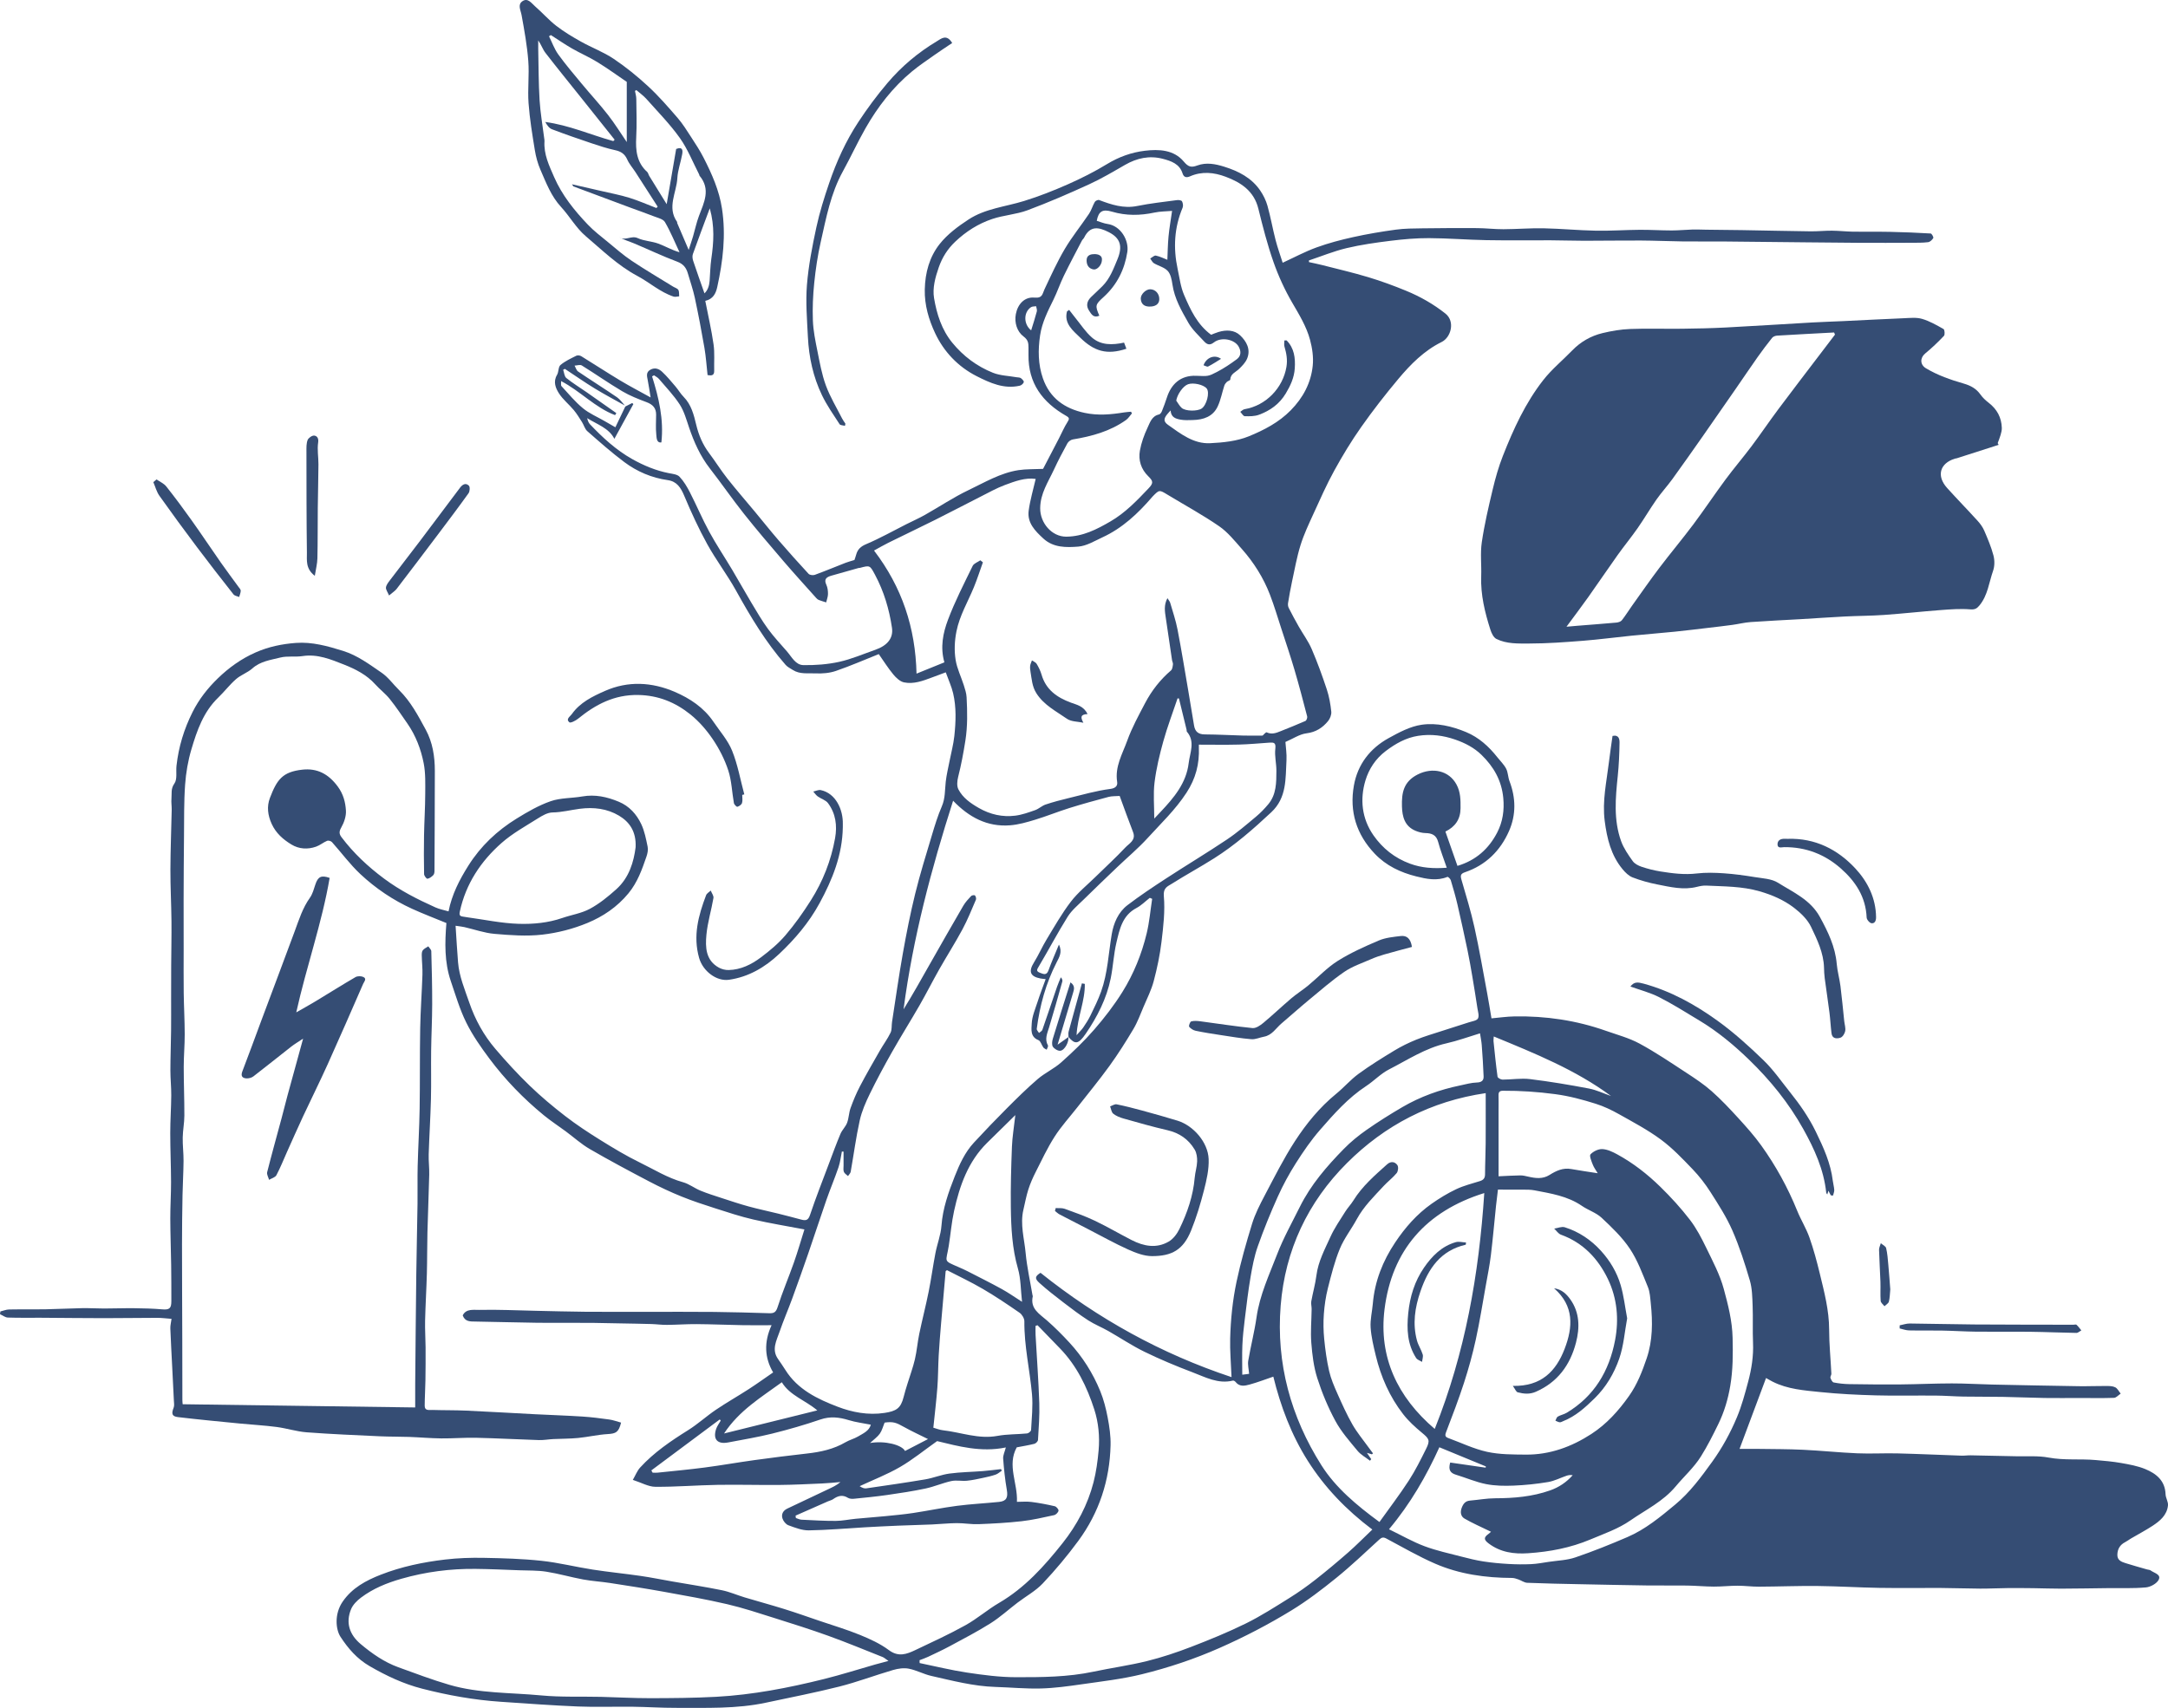 <?xml version="1.0" encoding="UTF-8"?>
<svg id="Layer_2" data-name="Layer 2" xmlns="http://www.w3.org/2000/svg" viewBox="0 0 833.792 657">
  <defs>
    <style>
      .cls-1 {
        fill: #354d74;
        stroke-width: 0px;
      }
    </style>
  </defs>
  <g id="Warstwa_1" data-name="Warstwa 1">
    <g>
      <path class="cls-1" d="M175.216,356.14c.327,4.935.571,9.504.947,14.063.446,5.413,2.565,10.365,4.306,15.438,2.262,6.593,5.564,12.59,10.052,17.848,4.179,4.896,8.548,9.663,13.176,14.132,4.311,4.163,8.932,8.042,13.679,11.705,4.289,3.31,8.84,6.309,13.445,9.172,4.96,3.085,9.983,6.129,15.226,8.682,5.469,2.663,10.661,5.944,16.634,7.596,2.349.65,4.406,2.291,6.698,3.232,2.677,1.1,5.452,1.966,8.207,2.865,3.427,1.119,6.85,2.268,10.326,3.219,3.751,1.026,7.565,1.817,11.342,2.751,2.955.73,5.9,1.505,8.841,2.291,1.66.444,2.686.443,3.404-1.696,2.229-6.639,4.802-13.163,7.266-19.722,1.452-3.866,2.868-7.748,4.47-11.552.635-1.509,1.976-2.731,2.55-4.251.68-1.8.676-3.854,1.331-5.668,1.031-2.854,2.199-5.684,3.605-8.369,2.438-4.653,5.075-9.204,7.685-13.766,1.324-2.313,2.939-4.473,4.093-6.862.571-1.182.353-2.73.565-4.102,1.363-8.813,2.602-17.649,4.165-26.427,1.367-7.682,2.878-15.355,4.743-22.929,1.862-7.564,4.184-15.018,6.418-22.486,1.124-3.759,2.275-7.541,3.831-11.132,1.34-3.093,1.143-6.266,1.495-9.438.297-2.673.949-5.307,1.462-7.955.623-3.215,1.501-6.402,1.846-9.645.585-5.491.809-11.041-.468-16.471-.601-2.555-1.735-4.984-2.828-8.032-1.843.685-3.587,1.333-5.329,1.983-3.469,1.294-7.023,2.654-10.731,1.878-1.531-.32-3.038-1.754-4.113-3.048-1.983-2.389-3.639-5.049-5.593-7.826-5.364,2.138-10.856,4.542-16.507,6.481-2.437.836-5.22,1.058-7.816.931-2.921-.143-6.04.432-8.741-1.315-.944-.61-2.03-1.118-2.75-1.938-7.644-8.701-13.524-18.565-19.121-28.657-3.38-6.094-7.664-11.688-11.03-17.789-3.317-6.012-6.196-12.293-8.856-18.628-1.306-3.111-2.844-5.516-6.302-6.006-6.194-.877-11.805-3.263-16.738-6.946-4.946-3.693-9.582-7.813-14.228-11.889-.963-.845-1.319-2.356-2.047-3.501-1.009-1.587-1.99-3.214-3.19-4.651-1.817-2.176-4.123-4.003-5.64-6.353-1.323-2.05-2.349-4.505-.768-7.159.679-1.14.447-3.056,1.324-3.797,1.779-1.504,4-2.509,6.112-3.575.483-.244,1.387-.109,1.884.197,5.016,3.083,9.942,6.318,14.989,9.348,3.777,2.268,7.695,4.299,11.679,6.507-.389-2.358-.701-4.536-1.119-6.694-.301-1.556-.733-3.04,1.122-4.015,1.737-.913,3.259-.239,4.416.837,1.867,1.736,3.5,3.732,5.162,5.677,1.084,1.268,1.923,2.762,3.088,3.942,2.989,3.028,3.951,6.94,4.887,10.839.947,3.944,2.482,7.551,4.929,10.81,2.408,3.207,4.532,6.631,7.01,9.78,3.407,4.329,7.037,8.481,10.558,12.721,3.028,3.647,5.974,7.364,9.069,10.953,3.795,4.4,7.67,8.733,11.618,12.995.448.484,1.712.657,2.39.408,3.99-1.459,7.912-3.102,11.871-4.645,1.043-.407,2.139-.679,3.391-1.069.183-.56.46-1.307.67-2.073.563-2.05,1.726-3.132,3.852-4.031,5.279-2.232,10.3-5.074,15.43-7.66,2.361-1.19,4.791-2.254,7.091-3.55,5.613-3.163,10.998-6.787,16.795-9.553,6.231-2.973,12.278-6.633,19.261-7.7,2.919-.446,5.924-.323,9.44-.483,1.868-3.584,4.021-7.703,6.161-11.829,1.072-2.068,1.977-4.241,3.229-6.192.774-1.205.801-1.636-.513-2.385-9.084-5.178-14.644-12.583-14.48-23.49.014-.899.011-1.799 0-2.698-.02-1.723-.051-2.956-1.932-4.364-2.461-1.843-3.563-5.292-2.932-8.591.728-3.807,3.318-6.686,7.148-6.339,3.163.287,3.032-1.424,3.863-3.182,2.476-5.236,4.866-10.546,7.805-15.522,2.775-4.699,6.261-8.973,9.311-13.517.941-1.402,1.397-3.123,2.247-4.598.25-.434,1.226-.879,1.643-.721,4.731,1.789,9.398,3.355,14.651,2.297,5.056-1.019,10.207-1.576,15.326-2.264.634-.085,1.701.07,1.911.464.363.681.519,1.766.228,2.457-3.22,7.652-3.633,15.514-1.916,23.544.724,3.385,1.152,6.93,2.504,10.061,2.425,5.62,4.989,11.287,10.379,15.277.723-.277,1.743-.738,2.806-1.06,2.987-.904,6.123-.835,8.36,1.287,2.42,2.295,4.164,5.391,2.672,8.958-.629,1.504-1.907,2.812-3.114,3.978-1.287,1.244-3.256,1.828-3.373,4.093-.016.314-.938.517-1.32.894-.402.397-.785.899-.957,1.427-.865,2.66-1.371,5.476-2.542,7.986-1.846,3.956-5.516,5.147-9.613,5.239-1.552.035-3.142.129-4.65-.15-1.796-.332-3.704-.822-3.847-3.546-.575.646-1.013,1.088-1.393,1.575-1.113,1.424-1.533,2.61.372,3.957,4.941,3.493,9.85,7.379,16.204,7.076,5.018-.239,10.314-.785,14.89-2.654,5.802-2.37,11.517-5.319,16.115-9.992,4.771-4.85,7.787-10.528,8.469-17.184.334-3.258-.179-6.755-1.038-9.948-1.381-5.136-4.177-9.672-6.858-14.284-2.873-4.942-5.302-10.235-7.195-15.632-2.349-6.696-4.123-13.612-5.821-20.513-1.68-6.828-6.691-10.099-12.605-12.306-4.438-1.656-9.074-2.17-13.683-.144-1.1.483-2.333.611-2.871-1.131-1.135-3.677-4.406-4.777-7.595-5.612-5.123-1.341-9.951-.296-14.534,2.343-4.534,2.61-9.054,5.299-13.8,7.47-7.797,3.567-15.68,6.992-23.71,9.985-4.335,1.616-9.165,1.873-13.565,3.356-5.327,1.796-10.034,4.761-14.205,8.716-3.01,2.854-5.028,6.1-6.353,9.899-1.336,3.832-2.459,7.965-1.806,11.822,1.039,6.127,2.914,12.153,7.036,17.184,4.243,5.178,9.463,9.065,15.594,11.523,2.815,1.129,6.06,1.186,9.11,1.73.552.098,1.216.041,1.629.335.521.371,1.252,1.141,1.145,1.536-.154.569-.917,1.238-1.531,1.379-6.078,1.394-11.433-1.05-16.579-3.654-7.203-3.645-12.685-9.464-16.024-16.617-2.383-5.106-4.079-10.696-3.949-16.721.141-6.534,1.827-12.557,5.71-17.482,2.969-3.766,7.086-6.821,11.157-9.481,6.411-4.189,14.147-4.879,21.315-7.094,5.759-1.78,11.409-4.008,16.925-6.45,5.14-2.275,10.2-4.83,14.997-7.752,4.54-2.766,9.398-4.505,14.519-5.119,5.417-.649,11.147-.431,14.992,4.161,1.768,2.111,2.89,2.349,5.226,1.489,3.426-1.262,6.934-.585,10.348.485,5.498,1.723,10.489,4.277,13.827,9.169,1.21,1.774,2.212,3.811,2.788,5.874,1.206,4.315,1.98,8.749,3.097,13.092.751,2.923,1.786,5.772,2.742,8.807,4.394-2.02,8.586-4.277,13.014-5.89,4.579-1.668,9.34-2.918,14.106-3.971,5.411-1.195,10.895-2.12,16.386-2.869,3.372-.46,6.818-.462,10.234-.508,7.005-.094,14.012-.135,21.018-.086,3.378.023,6.754.44,10.13.427,5.168-.02,10.34-.459,15.503-.354,6.687.135,13.364.792,20.051.919,5.621.107,11.25-.299,16.877-.337,4.103-.028,8.208.243,12.313.247,2.638.003,5.275-.278,7.915-.354,1.742-.05,3.488.041,5.233.062,4.648.055,9.296.085,13.943.163,8.771.148,17.542.358,26.313.466,2.731.034,5.467-.27,8.199-.249,2.721.021,5.439.338,8.16.381,4.74.075,9.483-.031,14.223.068,5.208.109,10.414.324,15.613.633.397.024,1.175,1.419.996,1.734-.401.707-1.247,1.513-1.994,1.604-2.123.26-4.288.222-6.437.231-6.491.027-12.982.05-19.473.021-6.986-.031-13.971-.118-20.957-.189-10.522-.107-21.043-.239-31.565-.325-5.307-.044-10.616.038-15.923-.026-5.375-.065-10.747-.32-16.122-.348-7.234-.038-14.469.094-21.703.092-4.305-.001-8.609-.161-12.914-.178-8.256-.034-16.513.095-24.766-.055-7.379-.134-14.753-.75-22.13-.778-4.905-.019-9.837.419-14.712,1.021-5.69.703-11.404,1.504-16.972,2.831-4.917,1.172-9.649,3.124-14.462,4.732.009.214.017.428.026.642,1.661.369,3.334.692,4.982,1.114,5.964,1.529,11.971,2.917,17.861,4.693,4.927,1.486,9.784,3.27,14.544,5.231,5.405,2.226,10.494,5.109,15.092,8.76,3.819,3.032,2.145,9.15-1.461,10.928-6.742,3.326-11.933,8.579-16.657,14.219-5.002,5.972-9.803,12.141-14.287,18.51-3.774,5.359-7.191,11.004-10.351,16.75-2.966,5.393-5.461,11.052-8.022,16.658-1.8,3.938-3.669,7.889-4.951,12.008-1.427,4.581-2.26,9.351-3.279,14.055-.589,2.719-1.069,5.463-1.518,8.209-.099.604-.022,1.345.251,1.882,1.235,2.431,2.531,4.833,3.878,7.204,1.639,2.886,3.659,5.599,4.963,8.624,2.185,5.073,4.073,10.288,5.81,15.534.907,2.738,1.411,5.651,1.719,8.525.126,1.172-.456,2.691-1.227,3.634-2.119,2.594-4.696,4.273-8.314,4.725-2.657.332-5.14,2.053-8.092,3.324.135,2.098.548,4.592.407,7.053-.407,7.081.175,14.349-5.85,19.988-6.901,6.459-13.978,12.651-21.969,17.706-5.378,3.402-10.985,6.442-16.364,9.843-1.532.969-3.269,1.51-2.989,4.676.513,5.81-.194,11.784-.896,17.629-.611,5.088-1.68,10.156-2.995,15.113-.901,3.396-2.527,6.606-3.909,9.865-1.223,2.884-2.306,5.871-3.896,8.547-2.885,4.856-5.917,9.649-9.227,14.223-3.963,5.477-8.279,10.7-12.448,16.028-2.9,3.706-6.113,7.21-8.635,11.155-2.77,4.333-4.967,9.041-7.298,13.644-1.089,2.151-2.072,4.386-2.805,6.678-.812,2.541-1.287,5.19-1.9,7.794-1.322,5.612.348,11.101.858,16.61.509,5.497,1.745,10.928,2.665,16.387.013.077.113.158.098.22-1.127,4.858,2.536,6.83,5.459,9.395,3.025,2.655,5.884,5.525,8.615,8.486,5.062,5.49,9.023,11.757,11.846,18.651,1.326,3.24,2.21,6.713,2.866,10.161.669,3.512,1.205,7.134,1.118,10.69-.332,13.498-4.394,25.883-12.397,36.767-4.206,5.72-8.793,11.209-13.667,16.369-2.757,2.919-6.461,4.936-9.704,7.405-3.474,2.645-6.728,5.627-10.402,7.947-5.036,3.18-10.351,5.923-15.598,8.76-2.753,1.488-5.604,2.8-8.434,4.143-1.054.501-2.173.865-3.263,1.291.011.366.023.733.034,1.099,6.083,1.248,12.127,2.751,18.26,3.671,6.196.929,12.479,1.763,18.725,1.773,9.985.017,20.01-.033,29.879-2.13,6.838-1.453,13.793-2.399,20.571-4.076,5.756-1.424,11.428-3.324,16.967-5.456,7.129-2.745,14.231-5.642,21.077-9.018,5.794-2.858,11.268-6.392,16.766-9.816,3.44-2.142,6.765-4.503,9.956-7.002,4.32-3.383,8.53-6.914,12.658-10.53,3.053-2.673,5.9-5.582,9.243-8.771-10.07-7.571-18.342-16.221-24.796-26.392-6.38-10.055-10.507-21.138-13.279-32.425-2.987,1.015-5.961,2.166-9.02,3.011-1.881.52-3.961,1.014-5.513-.982-.215-.277-.725-.579-1.009-.509-5.715,1.405-10.621-1.336-15.604-3.221-6.241-2.36-12.421-4.949-18.417-7.87-4.818-2.348-9.301-5.377-13.976-8.026-2.508-1.421-5.226-2.496-7.639-4.053-3.273-2.111-6.393-4.47-9.487-6.843-3.182-2.44-6.363-4.903-9.334-7.589-1.886-1.705-1.609-2.551.464-3.86,22.1,17.668,46.387,31.122,73.463,40.128-.212-5.382-.65-10.111-.525-14.826.195-7.376.926-14.669,2.471-21.968,1.59-7.507,3.697-14.833,5.93-22.128,1.167-3.813,3.031-7.453,4.903-11.001,3.696-7.002,7.249-14.123,11.546-20.75,4.421-6.82,9.591-13.154,15.984-18.368,2.948-2.405,5.457-5.376,8.516-7.611,4.432-3.237,9.119-6.141,13.819-8.987,2.658-1.61,5.487-2.993,8.367-4.163,3.203-1.302,6.546-2.265,9.84-3.339,3.482-1.136,6.985-2.21,10.465-3.352,1.225-.402,2.993-.612,3.459-1.477.539-1.002-.011-2.64-.215-3.983-.616-4.065-1.266-8.126-1.955-12.179-.57-3.352-1.144-6.707-1.841-10.034-1.236-5.893-2.515-11.777-3.878-17.641-.733-3.149-1.637-6.261-2.57-9.358-.159-.529-1.05-1.362-1.28-1.268-4.043,1.656-8.067.8-11.997-.184-6.029-1.509-11.541-4.092-15.936-8.701-7.087-7.431-9.823-16.285-8.038-26.29,1.445-8.101,6.203-14.25,13.355-18.2,3.992-2.205,8.296-4.513,12.694-5.147,5.75-.83,11.663.559,17.112,2.83,4.885,2.036,8.74,5.534,12.004,9.677,1.146,1.455,2.544,2.776,3.38,4.39.741,1.429.701,3.24,1.286,4.776,2.454,6.444,2.594,12.923-.172,19.208-3.356,7.628-8.947,13.133-16.955,15.857-1.703.579-1.796,1.304-1.345,2.857,1.775,6.11,3.645,12.209,5.018,18.414,1.842,8.324,3.274,16.74,4.847,25.123.602,3.208,1.106,6.435,1.681,9.811,2.942-.259,5.881-.694,8.826-.746,12.029-.215,23.777,1.51,35.146,5.522,4.362,1.539,8.928,2.747,12.957,4.926,6.21,3.36,12.085,7.355,18.009,11.222,3.354,2.19,6.732,4.427,9.722,7.07,3.659,3.236,7.026,6.824,10.326,10.436,3.073,3.363,6.125,6.79,8.776,10.482,5.598,7.798,10.201,16.178,13.817,25.1,1.42,3.505,3.464,6.771,4.72,10.324,1.612,4.562,2.862,9.268,4.003,13.976,1.705,7.034,3.548,14.034,3.56,21.392.009,5.662.581,11.323.858,16.986.026.529-.498,1.15-.353,1.594.221.68.716,1.676,1.244,1.78,1.982.389,4.022.61,6.044.642,6.569.104,13.139.167,19.708.111,6.561-.056,13.12-.38,19.68-.388,5.197-.006,10.393.329,15.592.441,11.101.24,22.203.458,33.305.631,3.466.054,6.936-.106,10.403-.083,1.194.008,2.523-.003,3.537.502.887.442,1.419,1.597,2.107,2.438-.855.567-1.693,1.592-2.568,1.624-4.418.162-8.845.06-13.269.059-4.47-.001-8.94.067-13.409-.005-5.339-.086-10.675-.332-16.014-.426-5.072-.089-10.147-.027-15.22-.114-3.569-.061-7.134-.352-10.702-.382-7.664-.066-15.333.13-22.992-.081-7.117-.196-14.249-.541-21.328-1.27-6.232-.641-12.585-1.083-18.35-4.001-1.002-.507-1.965-1.09-2.532-1.406-3.355,8.974-6.747,18.046-10.191,27.259,2.415,0,4.834-.029,7.253.006,5.709.083,11.425.059,17.125.332,6.982.335,13.945,1.067,20.928,1.366,5.132.22,10.284-.095,15.423.033,8.196.204,16.387.589,24.581.867,1.199.041,2.405-.147,3.607-.127,5.826.1,11.652.22,17.477.363,4.152.102,8.4-.261,12.433.496,6.044,1.135,12.095.426,18.114.958,3.286.291,6.587.568,9.83,1.142,3.133.554,6.346,1.126,9.26,2.329,4.208,1.738,7.623,4.439,7.805,9.674.05,1.45,1.069,2.922.929,4.312-.375,3.723-3.071,5.979-5.967,7.866-2.691,1.753-5.544,3.258-8.317,4.886-.739.434-1.417.978-2.177,1.368-2.005,1.029-2.972,2.669-3.006,4.884-.032,2.072,1.545,2.684,3.089,3.176,2.764.881,5.566,1.642,8.353,2.449.455.132,1.01.117,1.361.38,1.326.997,4.112,1.506,3.104,3.556-.729,1.483-3.154,2.809-4.934,2.969-4.897.441-9.853.226-14.785.28-5.951.066-11.902.181-17.854.2-3.555.011-7.11-.142-10.665-.185-3.331-.04-6.663-.067-9.994-.034-3.478.034-6.955.223-10.433.206-5.083-.025-10.165-.226-15.247-.255-7.857-.045-15.716.094-23.571-.036-7.912-.131-15.819-.636-23.73-.719-7.519-.079-15.042.224-22.564.26-2.725.013-5.452-.37-8.178-.368-3.055.003-6.11.353-9.164.34-3.404-.015-6.806-.351-10.211-.402-5.087-.075-10.176.033-15.263-.037-8.785-.121-17.569-.305-26.354-.489-6.643-.139-13.287-.258-19.924-.538-1.15-.049-2.253-.898-3.406-1.296-.788-.272-1.624-.568-2.439-.571-10.197-.039-20.202-1.425-29.576-5.496-6.445-2.8-12.562-6.365-18.781-9.672-1.167-.62-1.795-.423-2.731.433-5.425,4.966-10.756,10.06-16.462,14.688-5.5,4.461-11.177,8.799-17.205,12.491-8.855,5.423-18.081,10.221-27.61,14.438-9.709,4.296-19.743,7.646-29.997,10.167-7.583,1.864-15.418,2.747-23.17,3.865-5.197.749-10.437,1.473-15.673,1.61-5.823.152-11.663-.416-17.498-.597-8.411-.261-16.5-2.398-24.63-4.237-2.95-.667-5.712-2.208-8.669-2.786-1.919-.375-4.131-.047-6.051.515-6.92,2.023-13.691,4.601-20.67,6.368-9.287,2.352-18.714,4.152-28.085,6.172-11.466,2.472-23.114,1.977-34.719,2.017-5.555.019-11.11-.363-16.667-.43-7.016-.085-14.043.191-21.048-.096-9.908-.405-19.803-1.146-29.699-1.812-10.227-.688-20.279-2.49-30.197-5.035-7.188-1.845-13.816-4.961-20.235-8.689-4.823-2.801-8.236-6.747-11.2-11.293-1.788-2.743-2.449-8.716.864-13.522,3.635-5.275,8.962-8.122,14.654-10.348,7.945-3.106,16.281-4.828,24.72-5.828,4.927-.584,9.938-.748,14.902-.654,7.405.141,14.837.351,22.192,1.14,6.592.708,13.078,2.352,19.644,3.371,6.127.951,12.308,1.553,18.446,2.44,4.057.586,8.078,1.412,12.118,2.118,6.396,1.117,12.819,2.095,19.178,3.391,2.961.604,5.783,1.867,8.695,2.741,5.09,1.528,10.225,2.912,15.297,4.495,4.597,1.435,9.139,3.048,13.7,4.599,5.128,1.744,10.339,3.287,15.345,5.332,3.884,1.587,7.83,3.381,11.162,5.868,3.696,2.758,6.853,1.558,10.161-.011,6.482-3.076,13.019-6.075,19.283-9.557,4.518-2.511,8.486-6,12.956-8.614,9.917-5.8,17.416-14.16,24.396-22.958,5.501-6.933,9.685-14.772,11.911-23.425,1.028-3.997,1.59-8.152,1.955-12.271.471-5.322-.048-10.744-1.664-15.749-2.791-8.648-6.743-16.823-13.211-23.49-2.874-2.962-5.742-5.931-8.613-8.896-.255.08-.511.16-.766.24,0,1.176-.056,2.354.009,3.526.482,8.73,1.133,17.454,1.429,26.19.16,4.714-.228,9.45-.498,14.168-.031.539-.819,1.343-1.391,1.487-2.315.583-4.683.955-6.78,1.357-3.81,6.905.425,13.769.067,20.963,1.904,0,3.762-.189,5.567.042,3.022.387,6.028.96,8.996,1.65.619.144,1.524,1.229,1.433,1.72-.124.669-.998,1.553-1.69,1.704-4.139.903-8.291,1.867-12.491,2.341-5.499.621-11.043.917-16.576,1.132-2.78.108-5.579-.416-8.368-.397-3.159.022-6.314.373-9.474.509-4.331.186-8.667.277-12.999.458-4.307.18-8.612.394-12.915.64-7.174.41-14.343,1.071-21.521,1.174-2.621.038-5.326-1.035-7.859-1.966-.984-.361-1.977-1.616-2.291-2.665-.47-1.567.22-2.969,1.888-3.749,5.251-2.455,10.476-4.968,15.718-7.444,1.586-.749,3.194-1.452,4.722-2.766-2.321.187-4.64.446-6.965.547-5.475.24-10.951.521-16.429.572-7.973.075-15.949-.169-23.92-.033-7.969.136-15.934.804-23.897.744-2.649-.02-5.286-1.573-8.649-2.658,1.019-1.76,1.662-3.498,2.822-4.763,5.323-5.808,11.765-10.19,18.418-14.345,3.733-2.331,7.019-5.366,10.673-7.838,4.117-2.785,8.456-5.239,12.632-7.94,3.149-2.037,6.194-4.235,9.419-6.453-3.274-5.548-3.623-11.591-.605-18.161-3.983,0-7.531.052-11.076-.012-5.916-.106-11.83-.363-17.746-.408-3.808-.03-7.618.264-11.427.295-2.014.017-4.028-.269-6.045-.329-3.886-.115-7.773-.166-11.66-.242-3.397-.066-6.795-.148-10.192-.19-2.89-.036-5.781-.028-8.671-.032-4.446-.006-8.894.048-13.339-.02-7.913-.121-15.824-.323-23.736-.468-1.962-.036-3.98.14-4.889-2.368,1.327-2.692,4.249-2.06,6.38-2.112,7.159-.175,14.331.187,21.498.338,6.338.134,12.675.32,19.013.374,8.05.068,16.101.026,24.152.031,8.574.006,17.149-.05,25.723.037,7.054.071,14.106.281,21.157.499,1.775.055,2.55-.387,3.171-2.331,1.854-5.803,4.253-11.429,6.28-17.18,1.478-4.193,2.703-8.475,4.044-12.727-6.766-1.291-13.256-2.336-19.647-3.811-4.913-1.134-9.728-2.726-14.539-4.265-4.406-1.409-8.815-2.853-13.098-4.59-4.223-1.713-8.369-3.659-12.405-5.777-7.683-4.032-15.345-8.118-22.849-12.47-3.298-1.912-6.177-4.543-9.264-6.823-2.811-2.076-5.754-3.989-8.452-6.202-7.822-6.415-14.838-13.659-20.886-21.756-3.286-4.4-6.487-8.975-8.911-13.875-2.505-5.063-4.114-10.584-5.948-15.962-2.488-7.297-2.298-14.844-1.691-22.329-4.463-1.841-8.901-3.519-13.209-5.484-7.346-3.351-14.019-7.859-19.883-13.344-3.986-3.729-7.256-8.218-10.919-12.302-.374-.417-1.382-.709-1.862-.506-1.471.621-2.752,1.724-4.245,2.252-3.233,1.146-6.587.937-9.475-.82-3.171-1.929-5.965-4.335-7.605-7.946-1.511-3.324-1.933-6.663-.677-9.96,2.707-7.105,4.861-10.048,12.478-10.89,5.711-.631,10.017,1.647,13.563,6.414,2.206,2.965,3.002,6.083,3.193,9.358.126,2.158-.726,4.603-1.823,6.53-.872,1.532-.794,2.462.12,3.673,4.635,6.14,10.168,11.312,16.341,15.914,6.138,4.575,12.867,7.994,19.789,11.102,1.586.712,3.351,1.023,5.039,1.521,1.278-6.502,4.177-12.123,7.627-17.599,4.759-7.552,11.044-13.462,18.535-18.084,4.176-2.576,8.522-5.101,13.121-6.698,3.805-1.321,8.118-1.116,12.163-1.826,4.928-.865,9.5.154,14.002,2.025,4.073,1.692,6.854,4.808,8.656,8.607,1.273,2.684,1.848,5.735,2.46,8.68.246,1.186-.027,2.6-.435,3.782-1.728,5.01-3.437,9.927-6.964,14.202-4.326,5.244-9.751,8.883-15.737,11.367-5.488,2.277-11.476,3.823-17.38,4.496-6.049.69-12.288.224-18.395-.302-3.9-.336-7.708-1.713-11.563-2.595-.853-.195-1.733-.27-3.374-.517ZM240.294,155.983c-3.856-2.171-7.778-4.235-11.55-6.543-3.905-2.389-7.665-5.016-11.489-7.539-.222.113-.445.226-.667.339.386,1.082.453,2.559,1.216,3.173,2.494,2.007,5.253,3.682,7.887,5.518,3.793,2.644,7.565,5.318,11.346,7.98-.161.261-.322.521-.483.782-7.692-2.9-13.346-9.252-20.758-13.098.044.751-.169,1.6.156,1.955,2.664,2.909,5.209,5.989,8.23,8.486,2.439,2.016,5.487,3.296,8.266,4.901,1.399.808,2.801,1.611,4.222,2.429,1.388-2.906,2.6-5.444,3.813-7.982.888-.45,1.775-.9,2.663-1.35.147.138.294.276.44.414-2.419,4.423-4.837,8.847-7.306,13.362-2.081-4.148-6.619-5.533-10.465-7.955.227.853.485,1.718,1.039,2.303,4.887,5.156,10.076,9.956,16.331,13.462,4.428,2.482,9.054,4.417,14.065,5.396,1.42.278,3.209.44,4.081,1.362,1.636,1.729,2.909,3.881,4.006,6.024,2.563,5.005,4.745,10.212,7.434,15.145,2.721,4.993,5.9,9.735,8.814,14.624,2.478,4.157,4.819,8.396,7.308,12.546,2.067,3.447,4.09,6.943,6.45,10.187,2.222,3.054,4.838,5.823,7.32,8.684,1.832,2.111,3.299,5.218,6.32,5.267,4.593.075,9.297-.276,13.775-1.261,4.725-1.039,9.246-3.013,13.843-4.617,4.818-1.682,7.022-4.599,6.438-8.526-1.059-7.123-3.091-13.938-6.496-20.316-1.984-3.717-1.963-3.726-5.845-2.678-.154.042-.334-.007-.487.036-3.506.982-7.016,1.95-10.512,2.968-1.737.506-2.938,1.265-1.903,3.467.501,1.066.65,2.38.641,3.579-.008,1.076-.45,2.149-.701,3.224-.954-.308-1.922-.58-2.856-.942-.362-.14-.691-.442-.957-.74-4.224-4.731-8.504-9.414-12.631-14.228-5.136-5.99-10.265-11.993-15.169-18.172-4.514-5.688-8.634-11.687-13.095-17.419-3.711-4.768-6.101-10.132-8.023-15.788-1.024-3.014-1.891-6.209-3.584-8.835-2.28-3.536-5.267-6.621-8.006-9.853-.489-.577-1.247-.927-1.881-1.382-.251.138-.501.276-.752.414,2.585,8.229,4.557,16.547,3.582,25.39-1.895.312-1.838-1.805-1.971-3.099-.258-2.503-.06-5.052-.055-7.582.005-2.518-1.286-3.893-3.634-4.774-3.222-1.209-6.478-2.487-9.425-4.232-5.28-3.127-10.311-6.673-15.531-9.905-.66-.409-1.839.021-2.778.062.441.767.694,1.812,1.352,2.258,4.963,3.364,10.042,6.558,14.996,9.934,1.165.794,1.992,2.083,2.975,3.144ZM410.874,398.848l.053.045c.013-.698-.116-1.435.061-2.089,1.669-6.184,3.39-12.354,5.096-18.528.372.067.744.134,1.116.201.148,6.459-2.78,12.551-3.178,19.736,1.182-1.342,1.992-2.092,2.595-2.983.997-1.474,1.982-2.979,2.753-4.577,1.463-3.029,2.975-6.059,4.104-9.219,2.541-7.113,2.836-14.663,4.081-22.034.715-4.231,2.475-8.473,6.065-11.21,4.782-3.646,9.809-6.986,14.85-10.273,7.756-5.056,15.701-9.825,23.393-14.974,3.93-2.63,7.539-5.755,11.182-8.79,1.725-1.437,3.308-3.087,4.748-4.814,3.106-3.727,3.075-8.319,3.095-12.807.013-2.847-.75-5.746-.412-8.53.291-2.396-.651-2.438-2.333-2.323-3.907.268-7.813.644-11.725.743-5.07.129-10.146.031-15.348.031,0,.164-.016.649.002,1.133.237,6.285-1.184,11.864-4.757,17.353-4.272,6.563-9.839,11.825-15.006,17.493-3.602,3.951-7.742,7.408-11.616,11.113-4.336,4.147-8.674,8.292-12.949,12.501-2.14,2.106-4.563,4.089-6.126,6.586-3.894,6.22-7.31,12.738-11.063,19.05-.724,1.218-1.256,1.9.412,2.524,1.328.497,2.525,1.131,3.268-.929,1.169-3.24,2.575-6.395,4.013-9.908,1.407,2.783.128,4.867-.897,6.862-4.133,8.044-6.46,16.614-7.627,25.528-.063.483.557,1.056.86,1.588.442-.389,1.12-.695,1.289-1.179,1.928-5.517,3.767-11.065,5.66-16.594.423-1.234.968-2.425,1.457-3.636.57.658.687,1.209.552,1.688-1.666,5.89-3.306,11.788-5.092,17.642-.7,2.294-1.755,4.453-.429,6.881.194.356-.301,1.089-.477,1.647-.436-.281-.994-.472-1.284-.862-.685-.922-1.029-2.482-1.89-2.822-3.227-1.273-2.678-4.218-2.579-6.366.129-2.802,1.343-5.575,2.23-8.315.937-2.896,2.039-5.739,3.134-8.787-.902-.11-1.459-.146-2.003-.249-3.976-.755-4.665-2.684-2.512-6.143,1.788-2.873,3.138-6.018,4.896-8.913,2.981-4.91,5.829-9.948,9.307-14.492,2.698-3.524,6.262-6.388,9.461-9.525,3.842-3.768,7.824-7.401,11.499-11.324,1.482-1.581,4.184-2.792,2.954-5.94-1.782-4.559-3.411-9.177-5.145-13.878-1.551.12-2.97.022-4.272.368-5.038,1.339-10.07,2.722-15.045,4.277-4.44,1.388-8.762,3.157-13.212,4.508-3.148.956-6.392,1.893-9.647,2.143-8.78.674-15.803-3.125-21.879-9.455-8.402,26.28-15.467,52.835-19.057,80.24,3.526-5.669,6.733-11.445,9.994-17.19,4.294-7.567,8.597-15.13,12.976-22.648.802-1.378,1.932-2.583,3.028-3.758.279-.299,1.28-.415,1.473-.195.33.376.545,1.194.356,1.631-1.648,3.825-3.195,7.715-5.164,11.375-2.812,5.227-6.012,10.244-8.941,15.411-2.58,4.553-4.93,9.237-7.536,13.775-3.463,6.03-7.169,11.922-10.595,17.972-2.994,5.288-5.885,10.645-8.548,16.105-1.601,3.282-3.113,6.723-3.898,10.263-1.446,6.519-2.308,13.166-3.478,19.749-.105.593-.678,1.102-1.034,1.651-.547-.528-1.32-.963-1.582-1.607-.288-.708-.123-1.608-.127-2.424-.01-1.787-.003-3.575-.003-5.363-.215-.012-.429-.023-.644-.035-.417,2.015-.634,4.099-1.292,6.033-1.438,4.226-3.183,8.347-4.653,12.563-2.376,6.814-4.596,13.684-6.95,20.506-2.018,5.849-4.089,11.682-6.218,17.492-1.572,4.289-3.399,8.487-4.88,12.806-1.137,3.318-3.073,6.692-.643,10.278.976,1.439,1.992,2.854,2.909,4.33,4.704,7.565,12.457,11.231,20.142,14.17,5.515,2.109,11.694,3.327,18.007,2.361,4.448-.681,6.233-1.718,7.331-6.14.427-1.719.963-3.412,1.482-5.108.953-3.118,2.105-6.188,2.848-9.355.753-3.211.996-6.54,1.67-9.774,1.132-5.436,2.529-10.817,3.625-16.26.989-4.912,1.649-9.89,2.598-14.811.682-3.536,2.058-6.991,2.321-10.542.493-6.681,2.681-12.819,5.08-18.926,1.842-4.689,3.933-9.301,7.4-13.055,4.124-4.464,8.333-8.856,12.628-13.155,3.868-3.872,7.765-7.739,11.914-11.299,2.787-2.392,6.287-3.964,9.021-6.404,4.456-3.978,8.805-8.141,12.719-12.644,3.951-4.546,7.675-9.379,10.854-14.487,4.313-6.929,7.389-14.526,9.307-22.477,1.05-4.354,1.431-8.869,2.114-13.312-.302-.129-.604-.258-.906-.387-1.704,1.324-3.26,2.93-5.14,3.918-5.419,2.848-6.49,8.184-7.698,13.293-1.067,4.512-1.272,9.221-2.196,13.774-1.584,7.8-5.168,14.786-9.614,21.3-2.806,4.112-4.125,4.201-6.682,1.182ZM377.033,215.53c.327.26.654.52.981.78-1.148,3.198-2.179,6.443-3.469,9.583-2.314,5.632-5.487,10.883-6.706,17-.737,3.702-.885,7.391-.312,10.976.531,3.32,2.111,6.466,3.142,9.716.478,1.506.991,3.065,1.073,4.623.294,5.567.414,11.079-.468,16.693-.74,4.714-1.608,9.345-2.778,13.959-.384,1.513-.572,3.491.088,4.772,1.682,3.265,4.66,5.343,7.848,7.171,4.4,2.524,9.091,3.582,14.046,2.959,2.595-.326,5.141-1.248,7.63-2.126,1.417-.5,2.598-1.68,4.018-2.156,2.892-.969,5.856-1.744,8.823-2.462,5.328-1.289,10.633-2.841,16.044-3.532,2.275-.291,2.859-1.4,2.65-2.72-.928-5.867,2.044-10.756,3.873-15.839,1.798-4.997,4.393-9.728,6.872-14.452,2.516-4.794,5.822-9.023,9.967-12.581.537-.46.644-1.528.752-2.341.069-.514-.273-1.071-.354-1.62-.801-5.372-1.578-10.748-2.379-16.12-.371-2.492-.857-4.985.605-7.712.504.821.914,1.256,1.062,1.766.987,3.408,2.149,6.787,2.819,10.26,1.522,7.886,2.804,15.82,4.164,23.737.755,4.396,1.482,8.797,2.194,13.201.383,2.367,1.634,3.43,4.127,3.443,4.926.026,9.849.315,14.775.445,2.401.063,4.805.011,7.475.011.321-.27,1.228-1.395,1.549-1.247,1.964.904,3.666.243,5.417-.468,3.17-1.286,6.361-2.523,9.485-3.913.419-.186.812-1.226.681-1.731-1.564-6.016-3.139-12.032-4.895-17.993-1.557-5.288-3.329-10.513-5.037-15.756-1.424-4.372-2.731-8.791-4.38-13.078-2.508-6.523-6.203-12.395-10.828-17.621-2.728-3.083-5.386-6.435-8.719-8.732-6.383-4.399-13.233-8.119-19.874-12.146-3.133-1.899-3.118-1.925-5.626.613-.115.116-.217.244-.324.368-5.413,6.279-11.381,11.897-19.01,15.418-3.047,1.406-6.161,3.337-9.357,3.587-4.594.36-9.566.448-13.42-3.111-3.144-2.903-6.277-6.017-5.638-10.731.555-4.095,1.764-8.102,2.696-12.199-4.003-.581-7.984.907-11.885,2.363-3.146,1.174-6.113,2.841-9.122,4.365-5.863,2.968-11.676,6.036-17.554,8.975-6.002,3.001-12.068,5.876-18.084,8.852-1.96.97-3.849,2.084-5.526,2.999,10.75,14.062,15.927,29.657,16.346,47.348,3.536-1.433,7.127-2.887,10.714-4.341-1.666-5.85-.521-11.314,1.377-16.362,2.669-7.099,6.171-13.892,9.495-20.73.471-.97,1.944-1.454,2.953-2.162ZM341.695,638.923c-1.194-.813-1.666-1.274-2.232-1.498-6.931-2.747-13.821-5.609-20.832-8.139-6.851-2.472-13.807-4.665-20.757-6.851-6.037-1.899-12.062-3.91-18.216-5.343-8.013-1.866-16.134-3.291-24.235-4.755-6.899-1.246-13.83-2.32-20.759-3.39-3.462-.535-6.982-.729-10.423-1.367-4.733-.877-9.381-2.241-14.13-2.987-3.389-.532-6.883-.419-10.331-.545-5.642-.207-11.284-.478-16.928-.535-9.663-.098-19.121,1.124-28.472,3.8-5.65,1.617-10.908,3.761-15.559,7.264-1.539,1.159-3.105,2.729-3.813,4.458-2.121,5.176-.626,9.758,3.7,13.391,4.402,3.696,9.071,6.96,14.5,8.931,6.492,2.357,12.968,4.806,19.589,6.744,11.504,3.367,23.52,2.962,35.315,4.081,7.613.722,15.326.375,22.993.555,6.307.148,12.613.527,18.92.515,8.476-.015,16.964-.075,25.424-.533,14.031-.759,27.792-3.432,41.4-6.817,6.643-1.652,13.178-3.739,19.765-5.618,1.449-.413,2.911-.782,5.081-1.362ZM530.524,585.484c3.88-5.437,7.796-10.556,11.292-15.947,2.527-3.895,4.607-8.097,6.681-12.264,1.61-3.234,1.134-3.838-1.708-6.193-2.575-2.133-5.106-4.445-7.147-7.074-5.195-6.693-8.556-14.341-10.537-22.562-.857-3.558-1.739-7.17-1.976-10.799-.197-3.012.588-6.08.845-9.131.729-8.638,3.818-16.411,8.593-23.561,3.833-5.74,8.338-10.9,14.003-14.885,2.999-2.11,6.176-4.048,9.484-5.616,2.896-1.373,6.079-2.153,9.157-3.126,1.336-.423,1.921-1.153,1.924-2.611.009-3.935.212-7.87.24-11.806.045-6.347.012-12.694.012-19.407-21.177,3.112-38.797,12.369-53.364,26.906-15.051,15.02-23.771,33.487-25.489,54.832-1.787,22.212,3.921,42.853,15.705,61.466,5.42,8.561,13.451,15.302,22.282,21.778ZM576.096,457.619c-.279,2.325-.535,4.246-.736,6.173-.661,6.353-1.21,12.72-1.983,19.059-.476,3.899-1.254,7.762-1.948,11.632-1.248,6.964-2.353,13.962-3.864,20.869-1.219,5.572-2.743,11.098-4.502,16.525-2.088,6.441-4.51,12.777-6.935,19.101-.495,1.291-.236,1.805.879,2.214,4.969,1.822,9.821,4.18,14.944,5.303,4.798,1.052,9.881,1.018,14.843,1.063,9.215.083,17.588-2.985,25.209-7.926,5.863-3.801,10.478-8.919,14.535-14.676,3.152-4.474,5.06-9.441,6.763-14.44,2.312-6.789,2.331-13.955,1.579-21.07-.227-2.147-.318-4.422-1.12-6.372-2.057-5.006-3.938-10.222-6.906-14.676-2.958-4.438-6.954-8.265-10.886-11.941-2.106-1.969-5.141-2.902-7.571-4.574-5.525-3.802-11.937-4.769-18.272-5.99-1.477-.285-3.025-.245-4.542-.262-3.158-.036-6.317-.011-9.487-.011ZM422.799,121.449c-2.297.991-3.089-.655-3.941-1.931-1.286-1.925-.809-3.715.763-5.263,1.443-1.421,2.964-2.764,4.386-4.206,2.861-2.9,4.224-6.622,5.751-10.299,2.056-4.95,1.213-8.164-3.413-10.483-3.748-1.879-7.067-2.597-9.394,2.131-.209.425-.643.739-.863,1.161-2.346,4.519-4.746,9.013-6.972,13.592-1.448,2.979-2.502,6.151-3.966,9.122-2.169,4.403-4.389,8.76-5.133,13.69-.846,5.611-.786,11.243,1.079,16.587,2.628,7.533,8.28,11.618,16.061,13.275,5.117,1.089,10.071.641,15.093-.171.897-.145,1.811-.187,2.717-.276.125.208.25.417.376.625-.755.864-1.376,1.914-2.285,2.561-6.131,4.363-13.171,6.27-20.477,7.478-.761.126-1.684.798-2.058,1.478-1.826,3.322-3.596,6.683-5.186,10.122-2.206,4.772-5.236,9.129-5.29,14.85-.053,5.635,4.42,10.992,10.063,10.949,6.334-.048,11.699-2.809,16.963-5.867,5.658-3.286,10.129-7.957,14.586-12.645,1.955-2.056,1.936-2.799-.021-4.702-2.78-2.704-3.902-6.182-3.244-9.882.539-3.032,1.628-6.04,2.946-8.835.938-1.989,1.654-4.481,4.417-5.081.44-.096.892-.741,1.091-1.232.709-1.75,1.364-3.526,1.945-5.323,1.595-4.93,5.09-8.562,11.244-8.316,4.552.182,4.639.252,7.948-1.46,2.693-1.393,5.245-3.111,7.687-4.919,1.651-1.222,1.712-3.028.718-4.826-1.567-2.834-6.696-3.869-9.543-1.627-1.636,1.289-2.718.715-3.738-.389-2.133-2.307-4.548-4.503-6.079-7.184-2.638-4.618-5.333-9.289-6.124-14.746-.262-1.811-.666-3.95-1.814-5.192-1.303-1.411-3.557-1.911-5.304-2.961-.615-.37-.957-1.195-1.424-1.813.729-.402,1.554-1.252,2.168-1.12,1.621.348,3.151,1.123,4.425,1.615.131-2.819.157-5.916.451-8.988.305-3.191.869-6.357,1.361-9.818-2.218.194-4.54.163-6.755.636-5.503,1.177-10.922,1.267-16.354-.344-3.687-1.094-5.164-.111-5.861,3.521,1.403.421,2.747,1.019,4.147,1.211,5.038.69,8.311,6.257,7.612,10.78-1.039,6.725-3.974,12.652-9.111,17.308-3.235,2.932-3.347,3.28-1.648,7.207ZM614.468,451.319c-.647-1.101-1.453-2.152-1.912-3.338-.502-1.296-1.386-3.376-.854-3.943,1.068-1.14,3.015-2.082,4.545-2.007,1.949.096,3.962,1.065,5.741,2.035,6.129,3.342,11.616,7.635,16.58,12.49,4.042,3.953,7.892,8.168,11.336,12.644,2.542,3.304,4.512,7.111,6.34,10.885,2.491,5.144,5.237,10.3,6.712,15.765,1.642,6.082,3.236,12.213,3.388,18.746.145,6.228.153,12.282-.889,18.457-.87,5.161-2.31,10.035-4.567,14.676-2.073,4.261-4.218,8.517-6.728,12.528-2.667,4.262-6.484,7.661-9.681,11.497-4.875,5.85-11.543,9.024-17.503,13.162-4.603,3.195-10.142,5.104-15.382,7.306-7.604,3.195-15.596,4.716-23.837,5.27-5.567.375-10.676-.329-15.235-3.763-1.894-1.427-1.945-2.328-.01-3.697.293-.207.549-.466.923-.788-.403-.195-.61-.294-.816-.395-3.147-1.544-6.384-2.935-9.402-4.7-1.366-.799-1.721-2.373-1.055-4.123.613-1.608,1.422-2.633,3.221-2.785,3.208-.271,6.409-.878,9.614-.886,7.223-.017,14.328-.609,21.186-3.035,3.37-1.192,6.253-3.121,8.665-5.842-.85-.12-1.614-.049-2.32.19-2.389.808-4.698,2.032-7.148,2.442-4.372.732-8.815,1.194-13.245,1.373-3.544.143-7.192.099-10.649-.59-3.922-.782-7.666-2.43-11.521-3.592-2.139-.644-3.049-1.822-2.226-4.695,4.521.655,9.073,1.314,13.626,1.973.029-.158.059-.317.088-.475-5.832-2.403-11.664-4.805-17.883-7.368-4.971,10.975-11.108,21.71-19.371,31.544,4.833,2.344,9.102,4.806,13.654,6.514,4.633,1.738,9.531,2.782,14.338,4.036,2.755.719,5.536,1.399,8.346,1.832,3.161.486,6.362.776,9.557.961,2.919.169,5.858.206,8.778.069,2.275-.107,4.537-.543,6.797-.882,3.408-.512,6.968-.605,10.182-1.701,6.795-2.316,13.48-5,20.076-7.842,6.894-2.971,12.671-7.765,18.375-12.508,5.609-4.665,9.933-10.534,14.196-16.448,3.854-5.347,6.98-11.075,9.503-17.089,1.847-4.402,3.092-9.079,4.329-13.708,1.307-4.891,2.091-9.873,1.871-15.001-.204-4.743.031-9.505-.153-14.249-.126-3.255-.171-6.633-1.077-9.713-1.915-6.512-4.001-13.027-6.72-19.233-2.256-5.149-5.36-9.958-8.395-14.723-1.998-3.137-4.319-6.14-6.892-8.821-3.853-4.015-7.743-8.117-12.191-11.405-5.03-3.717-10.634-6.682-16.108-9.76-2.84-1.597-5.846-3.033-8.944-4.009-5.089-1.603-10.223-2.983-15.59-3.698-6.699-.893-13.369-1.352-20.104-1.311-1.29.008-1.736.511-1.7,1.75.056,1.907.012,3.816.012,5.725.001,7.273.002,14.545.004,21.818 0,1.253 0,2.506 0,3.616,3.017-.136,5.679-.313,8.342-.347,1.023-.013,2.062.245,3.072.477,2.805.647,5.562.998,8.186-.652,2.545-1.6,5.17-2.848,8.345-2.274,3.308.598,6.641,1.059,10.183,1.615ZM244.45,325.937c.298-6.077-2.379-9.772-6.383-12.165-4.552-2.72-9.713-3.348-15.089-2.651-3.486.452-6.896,1.358-10.481,1.41-1.916.028-3.962,1.233-5.688,2.321-4.736,2.987-9.735,5.737-13.899,9.41-8.002,7.056-13.755,15.714-16.062,26.387-.299,1.382.009,1.791,1.218,1.951.557.073,1.108.187,1.665.263,6.582.892,13.149,2.308,19.753,2.509,5.594.17,11.322-.364,16.77-2.242,3.526-1.215,7.367-1.785,10.594-3.523,3.677-1.98,7.031-4.711,10.163-7.521,5.02-4.504,6.733-10.641,7.439-16.148ZM570.838,458.942c-22.386,6.972-35.546,21.991-38.362,44.722-2.272,18.341,4.906,33.731,19.311,46.008,11.708-29.252,16.999-59.451,19.051-90.73ZM364.198,488.601c-.386.288-.504.332-.509.386-.589,6.646-1.186,13.292-1.743,19.941-.348,4.159-.695,8.319-.931,12.485-.232,4.105-.197,8.228-.509,12.325-.392,5.143-1.019,10.268-1.552,15.464,1.172.326,2.383.841,3.636.981,6.998.783,13.755,3.521,21.035,2.168,3.726-.693,7.6-.562,11.393-.941.571-.057,1.504-.847,1.53-1.337.239-4.57.754-9.188.351-13.718-.835-9.372-3.031-18.601-2.936-28.092.011-1.105-.891-2.614-1.833-3.267-4.616-3.2-9.289-6.343-14.135-9.177-4.528-2.649-9.297-4.885-13.798-7.218ZM480.4,528.481c-.14-1.812-.599-3.505-.332-5.076.948-5.585,2.388-11.093,3.188-16.695,1.224-8.581,4.887-16.339,7.935-24.27,2.404-6.253,5.724-12.159,8.711-18.183,4.222-8.514,10.367-15.612,16.944-22.326,2.635-2.69,5.611-5.114,8.7-7.275,4.448-3.112,9.061-6.013,13.749-8.753,6.94-4.056,14.441-6.741,22.313-8.368,2.1-.434,4.207-1.057,6.324-1.115,1.802-.049,2.708-.712,2.651-2.341-.142-4.045-.428-8.085-.725-12.123-.103-1.401-.409-2.787-.664-4.457-4.511,1.365-8.646,2.89-12.909,3.847-8.08,1.813-14.882,6.354-22.07,10.029-3.193,1.632-5.775,4.415-8.811,6.407-6.943,4.556-12.371,10.706-17.733,16.862-3.454,3.966-6.47,8.363-9.294,12.813-2.605,4.104-4.951,8.42-6.944,12.852-2.819,6.267-5.414,12.655-7.703,19.133-1.347,3.813-2.108,7.868-2.79,11.873-.92,5.408-1.556,10.867-2.225,16.315-.403,3.286-.774,6.587-.912,9.891-.156,3.758-.036,7.528-.036,11.301.535-.069,1.329-.172,2.634-.342ZM560.523,333.082c7.164-2.131,12.089-6.631,15.307-12.872,2.102-4.075,2.768-8.507,2.317-13.251-.64-6.732-3.67-11.993-8.357-16.564-2.882-2.811-6.365-4.584-10.094-5.886-4.627-1.615-9.406-2.219-14.278-1.457-4.723.739-8.678,2.983-12.498,5.871-3.919,2.962-6.464,6.955-7.76,11.218-2.215,7.287-1.436,14.742,3.067,21.195,3.497,5.01,8.154,8.729,14.046,10.896,4.522,1.663,9.05,1.94,14.137,1.561-1.195-3.525-2.435-6.66-3.299-9.895-.724-2.71-2.429-3.388-4.923-3.44-1.289-.027-2.642-.385-3.838-.895-4.108-1.751-5.057-5.344-5.171-9.351-.146-5.158.555-9.519,6.069-12.3,5.624-2.837,12.008-1.54,14.919,3.882,1.585,2.953,1.568,5.991,1.545,9.133-.032,4.235-2.06,7.121-5.818,8.957,1.512,4.309,3.029,8.634,4.63,13.197ZM390.487,428.949c-3.88,3.811-7.395,7.241-10.885,10.696-7.299,7.226-10.535,16.467-12.669,26.164-.968,4.398-1.334,8.926-2.042,13.385-1.037,6.527-2.359,5.549,3.858,8.268,1.102.482,2.209.962,3.279,1.511,4.418,2.267,8.866,4.481,13.216,6.874,2.599,1.43,5.035,3.157,7.82,4.926-.517-4.536-.44-8.828-1.574-12.772-2.228-7.747-2.627-15.631-2.733-23.549-.104-7.779.124-15.568.423-23.344.144-3.753.787-7.488,1.308-12.16ZM305.97,583.025c.037.307.075.614.112.92.728.224,1.449.611,2.186.647,4.386.216,8.776.485,13.164.463,2.55-.013,5.093-.574,7.647-.819,3.775-.362,7.56-.626,11.334-.998,3.594-.354,7.197-.682,10.766-1.22,5.626-.848,11.206-2.024,16.845-2.758,5.381-.7,10.818-.958,16.22-1.514,2.851-.293,3.474-1.717,2.97-4.619-.691-3.978-1.112-8.014-1.41-12.043-.093-1.25.589-2.558,1.031-4.285-9.617,1.988-18.42-.519-26.434-2.44-5.107,3.617-9.474,7.199-14.299,9.99-4.93,2.852-10.309,4.929-15.491,7.346.963.629,1.774.95,2.523.841,7.59-1.1,15.184-2.185,22.744-3.464,3.133-.53,6.148-1.807,9.287-2.231,4.221-.57,8.512-.611,12.768-.945,2.35-.184,4.69-.502,7.035-.759.107.2.213.401.32.601-.783.515-1.505,1.208-2.363,1.505-1.582.548-3.233.917-4.875,1.262-2.053.431-4.113.902-6.195,1.099-1.982.187-4.069-.295-5.979.121-3.352.731-6.555,2.154-9.91,2.866-4.88,1.036-9.826,1.784-14.768,2.495-4.232.609-8.493,1.021-12.748,1.447-.772.077-1.722.027-2.346-.359-2.079-1.288-3.856-.784-5.673.502-.578.409-1.336.557-2.0.85-4.156,1.829-8.308,3.665-12.462,5.499ZM250.497,565.628l.504.879c.638,0,1.283.058,1.914-.009,6.033-.637,12.078-1.189,18.092-1.977,6.382-.835,12.725-1.966,19.102-2.846,6.733-.928,13.478-1.787,20.234-2.535,5.234-.58,10.268-1.66,14.879-4.363,1.505-.882,3.278-1.308,4.777-2.198,1.983-1.178,4.288-2.148,4.913-4.53-2.951-.59-5.777-.925-8.454-1.746-3.678-1.128-7.144-1.557-10.961-.248-6.08,2.085-12.282,3.865-18.521,5.417-5.567,1.385-11.25,2.311-16.891,3.396-4.157.8-5.975-1.178-4.678-5.157.375-1.151,1.175-2.165,1.779-3.241-.125-.148-.25-.296-.375-.444-8.771,6.534-17.543,13.068-26.314,19.602ZM453.411,268.676l-.536-.023c-1.844,5.49-3.913,10.918-5.468,16.489-1.448,5.188-2.715,10.482-3.377,15.815-.552,4.452-.113,9.027-.113,13.922,1.033-1.092,1.737-1.836,2.44-2.58,5.102-5.396,9.883-11.044,10.799-18.768.475-4.008,2.598-8.233-.695-12.077-.132-.154-.051-.478-.108-.713-.977-4.022-1.959-8.043-2.941-12.064ZM574.488,398.703c-.06.989-.142,1.393-.101,1.784.481,4.569.927,9.145,1.557,13.694.065.472,1.252,1.122,1.92,1.123,3.519.004,7.093-.618,10.548-.198,7.598.923,15.163,2.2,22.685,3.627,2.911.552,5.672,1.899,8.501,2.884-13.674-10.104-29.241-16.365-45.11-22.914ZM300.682,531.722c-7.941,5.787-16.402,10.853-22.215,19.704,12.155-3.01,23.806-5.895,35.859-8.88-4.572-3.903-10.52-5.681-13.644-10.824ZM340.188,547.293c-.589,1.426-.957,2.978-1.808,4.192-.874,1.247-2.22,2.164-3.77,3.607,5.767-.987,12.268.733,13.457,3.066,2.894-1.5,5.782-2.998,8.838-4.582-3.362-1.681-6.353-3.036-9.204-4.639-3.078-1.731-4.155-2.106-7.32-1.728-.077.009-.149.064-.193.084ZM452.368,154.098c.689.95,1.241,2.057,2.099,2.817,1.473,1.305,5.978,1.342,7.644.257,1.954-1.273,3.214-6.17,1.985-7.711-1.184-1.484-5.146-2.39-7.201-1.646-1.936.7-4.134,3.912-4.526,6.284ZM396.576,127.075c.781-2.559,1.557-4.901,2.181-7.283.157-.6-.17-1.327-.275-1.996-.666.114-1.465.032-1.977.376-2.909,1.953-2.9,6.584.071,8.903Z"/>
      <path class="cls-1" d="M768.654,171.12c-5.363,1.723-10.726,3.448-16.091,5.166-.231.074-.487.066-.718.138-5.846,1.821-7.177,6.665-2.999,11.295,3.858,4.275,7.884,8.399,11.756,12.662,1.012,1.114,1.94,2.407,2.529,3.779,1.335,3.11,2.68,6.256,3.533,9.515.483,1.844.483,4.112-.143,5.892-1.578,4.484-2.024,9.426-5.225,13.309-1.021,1.239-1.799,1.672-3.589,1.527-3.719-.3-7.506-.016-11.247.266-7.28.55-14.541,1.362-21.822,1.878-5.031.357-10.087.345-15.127.599-5.619.283-11.231.693-16.848,1.022-6.452.378-12.909.661-19.355,1.121-2.373.169-4.713.768-7.079,1.092-3.043.417-6.095.764-9.145,1.123-4.336.51-8.669,1.055-13.012,1.492-5.543.559-11.099.987-16.642,1.542-6.188.62-12.357,1.459-18.555,1.945-6.892.54-13.807,1.06-20.712,1.065-4.244.003-8.707.203-12.661-1.766-1.095-.545-1.883-2.209-2.303-3.523-2.136-6.679-3.799-13.45-3.546-20.566.156-4.364-.401-8.807.228-13.087,1.007-6.849,2.595-13.625,4.204-20.368,1.04-4.361,2.274-8.72,3.914-12.885,4.05-10.29,8.658-20.371,15.508-29.129,3.245-4.149,7.417-7.566,11.107-11.374,3.264-3.369,7.2-5.629,11.686-6.712,3.484-.841,7.089-1.452,10.663-1.587,6.616-.25,13.249-.016,19.874-.097,5.637-.069,11.277-.184,16.906-.477,11.096-.576,22.184-1.305,33.278-1.936,3.947-.224,7.901-.333,11.85-.52,7.766-.367,15.53-.79,23.298-1.108,2.348-.096,4.842-.389,7.026.245,2.899.842,5.614,2.408,8.267,3.912.442.251.592,2.166.154,2.629-2.261,2.391-4.659,4.678-7.201,6.767-2.03,1.668-2.039,4.304.278,5.692,4.522,2.709,9.456,4.429,14.485,5.876,2.628.756,4.862,1.914,6.489,4.238.856,1.223,2.021,2.284,3.211,3.207,3.171,2.46,4.877,5.639,4.999,9.627.028.904-.225,1.84-.475,2.725-.299,1.058-.734,2.077-1.111,3.113.122.224.243.449.365.673ZM705.714,128.714c-.113-.272-.225-.544-.338-.816-7.315.393-14.632.768-21.944,1.212-.654.04-1.497.358-1.884.841-1.923,2.4-3.781,4.859-5.554,7.373-2.881,4.083-5.668,8.231-8.513,12.339-4.176,6.029-8.349,12.059-12.558,18.064-3.883,5.54-7.767,11.08-11.737,16.557-1.948,2.688-4.215,5.148-6.118,7.866-2.52,3.598-4.733,7.411-7.248,11.013-2.463,3.528-5.207,6.859-7.704,10.364-3.814,5.352-7.486,10.804-11.289,16.165-2.6,3.665-5.32,7.246-8.377,11.396,1.726-.154,2.794-.257,3.864-.343,5.115-.41,10.233-.787,15.343-1.252.727-.066,1.665-.358,2.078-.883,1.412-1.79,2.605-3.749,3.932-5.608,3.472-4.861,6.877-9.773,10.482-14.533,4.262-5.626,8.811-11.036,13.041-16.685,4.255-5.682,8.191-11.601,12.416-17.306,3.235-4.369,6.781-8.507,10.044-12.856,3.491-4.652,6.748-9.48,10.226-14.142,5.239-7.021,10.582-13.966,15.882-20.941,1.983-2.61,3.97-5.216,5.956-7.823Z"/>
      <path class="cls-1" d="M70.252,540.178c29.743.411,59.38.82,89.427,1.235,0-2.836-.024-5.965.004-9.093.128-14.058.243-28.117.418-42.175.112-9.026.347-18.051.474-27.077.068-4.821-.068-9.646.055-14.464.187-7.363.641-14.72.76-22.083.166-10.335.029-20.674.214-31.009.123-6.86.638-13.713.864-20.573.08-2.423-.207-4.857-.258-7.287-.015-.704-.003-1.578.381-2.08.508-.664,1.394-1.038,2.117-1.537.405.623,1.147,1.236,1.165,1.87.19,6.823.359,13.65.343,20.475-.013,5.94-.327,11.879-.403,17.82-.08,6.157.081,12.318-.073,18.472-.178,7.114-.636,14.221-.864,21.335-.083,2.6.267,5.214.205,7.816-.176,7.408-.503,14.812-.69,22.22-.134,5.29-.073,10.586-.219,15.876-.167,6.04-.54,12.076-.682,18.116-.08,3.403.166,6.813.187,10.221.026,4.246.007,8.493-.058,12.738-.05,3.25-.266,6.497-.285,9.747-.012,2.073,1.733,1.599,2.906,1.637,4.331.139,8.67.062,12.997.257,8.791.396,17.575.931,26.364,1.381,6.114.313,12.236.507,18.345.896,3.462.221,6.917.656,10.354,1.139,1.548.217,3.046.787,4.566,1.197-.942,3.759-1.984,4.226-5.205,4.417-3.782.224-7.52,1.12-11.3,1.492-3.172.312-6.378.267-9.566.426-1.853.092-3.707.443-5.552.386-8.025-.249-16.045-.7-24.072-.884-4.493-.103-8.995.287-13.491.24-4.102-.043-8.198-.422-12.3-.569-3.748-.134-7.504-.069-11.249-.244-9.405-.441-18.818-.82-28.204-1.532-3.882-.294-7.683-1.549-11.561-2.054-4.686-.611-9.418-.858-14.124-1.322-7.936-.782-15.878-1.528-23.795-2.472-2.344-.279-2.575-1.334-1.664-3.61.328-.819.132-1.871.089-2.813-.194-4.237-.42-8.473-.633-12.709-.252-5.001-.536-10-.726-15.004-.041-1.084.262-2.18.459-3.664-1.92-.14-3.752-.386-5.583-.386-6.834.002-13.668.131-20.502.125-8.089-.007-16.179-.112-24.268-.158-4.198-.024-8.4.075-12.592-.077-1.023-.037-2.018-.843-3.026-1.295.05-.35.101-.7.151-1.05,1.116-.267,2.228-.743,3.349-.765,4.616-.091,9.236.016,13.853-.065,4.748-.083,9.492-.352,14.24-.44,2.804-.052,5.611.137,8.416.135,3.884-.003,7.768-.156,11.651-.112,3.592.041,7.192.133,10.769.438,2.652.226,3.474-.326,3.472-3.114-.003-4.631-.003-9.263-.07-13.894-.086-5.978-.317-11.955-.334-17.934-.014-4.681.304-9.362.29-14.043-.019-6.288-.305-12.575-.306-18.863-0-4.809.347-9.618.383-14.428.024-3.215-.332-6.432-.328-9.648.006-5.07.202-10.14.262-15.211.048-4.047.009-8.096.014-12.144.005-4.329.001-8.658.025-12.987.031-5.657.166-11.314.111-16.97-.065-6.636-.427-13.272-.406-19.907.024-7.669.338-15.338.496-23.007.03-1.441-.225-2.898-.092-4.323.182-1.934-.326-3.774,1.134-5.81,1.171-1.632.546-4.522.805-6.844.809-7.256,2.888-14.092,6.184-20.653,2.475-4.927,5.81-9.163,9.66-12.896,4.246-4.118,9.022-7.581,14.6-10.034,5.018-2.207,10.196-3.258,15.486-3.649,6.218-.459,12.211,1.219,18.137,3.072,5.563,1.739,10.136,5.192,14.812,8.388,2.558,1.749,4.449,4.457,6.704,6.668,4.469,4.383,7.341,9.846,10.269,15.245,2.65,4.886,3.493,10.264,3.5,15.772.01,7.204-.034,14.409-.056,21.614-.018,5.67-.026,11.341-.078,17.011-.005.542-.134,1.245-.485,1.586-.625.608-1.429,1.251-2.229,1.36-.361.049-1.272-1.141-1.285-1.783-.102-4.981-.11-9.967-.022-14.948.093-5.271.439-10.539.459-15.809.015-3.978.164-8.052-.597-11.915-1.067-5.415-3.059-10.624-6.256-15.239-2.218-3.201-4.386-6.451-6.82-9.484-1.636-2.038-3.794-3.649-5.547-5.604-3.281-3.661-7.639-5.866-11.951-7.569-5.017-1.981-10.221-4.187-16-3.296-2.818.435-5.834-.127-8.558.563-3.698.937-7.635,1.396-10.75,4.18-1.843,1.647-4.406,2.483-6.271,4.112-2.469,2.155-4.481,4.822-6.851,7.102-5.701,5.484-8.18,12.668-10.329,19.912-1.3,4.381-2.091,8.999-2.417,13.561-.475,6.63-.359,13.305-.43,19.961-.086,8.042-.122,16.085-.147,24.127-.02,6.48.012,12.961.017,19.441.004,5.534-.052,11.068.021,16.601.07,5.295.373,10.588.386,15.883.011,4.192-.378,8.384-.38,12.576-.003,6.262.264,12.525.244,18.787-.009,2.809-.585,5.614-.633,8.426-.051,2.99.343,5.987.32,8.979-.033,4.388-.316,8.774-.396,13.163-.115,6.289-.197,12.58-.197,18.87-0,12.178.072,24.355.104,36.533.021,7.814.02,15.627.038,23.441.001.56.077,1.12.111,1.571Z"/>
      <path class="cls-1" d="M271.242,115.732c1.107,5.681,2.391,11.184,3.186,16.756.474,3.321.155,6.751.245,10.131.05,1.866-1.041,1.944-2.551,1.665-.387-3.47-.609-7.005-1.204-10.476-1.104-6.438-2.332-12.858-3.695-19.246-.675-3.165-1.77-6.24-2.668-9.357-.632-2.192-1.724-3.657-4.122-4.552-5.615-2.097-11.037-4.705-16.572-7.023-1.874-.785-3.851-1.322-5.7-2.395,2.299,1.582,4.644-.776,7.101.365,2.443,1.134,5.373,1.172,7.934,2.115,2.642.973,5.095,2.458,8.138,3.319-1.829-3.892-3.449-7.906-5.608-11.606-.687-1.177-2.763-1.623-4.276-2.221-2.974-1.174-6.004-2.207-9.002-3.322-7.311-2.719-14.616-5.451-21.922-8.183-.059-.022-.088-.123-.551-.812,4.081.933,7.649,1.736,11.21,2.566,3.628.846,7.307,1.533,10.859,2.63,3.531,1.091,6.932,2.604,10.39,3.932.166-.171.333-.343.499-.514-2.842-4.423-5.677-8.851-8.531-13.267-1.053-1.629-2.392-3.123-3.168-4.87-.954-2.149-2.396-3.109-4.643-3.594-3.101-.669-6.141-1.668-9.155-2.68-5.081-1.706-10.148-3.46-15.155-5.368-1.089-.415-1.898-1.563-2.58-2.806,9.155,1.231,17.48,4.947,26.165,7.36.171-.179.342-.359.513-.538-4.333-5.432-8.665-10.866-13.001-16.296-4.548-5.696-9.155-11.346-13.609-17.114-1.059-1.372-1.609-3.136-2.778-4.797,0,1.118-.022,2.237.004,3.354.147,6.55.12,13.11.521,19.645.299,4.875,1.158,9.716,1.765,14.572.05.402.147.81.121,1.209-.33,5.03,1.775,9.377,3.713,13.813,3.057,6.998,7.762,12.817,12.943,18.263,2.348,2.468,5.104,4.559,7.746,6.735,2.987,2.46,5.912,5.036,9.119,7.18,5.204,3.479,10.614,6.649,15.94,9.944.683.423,1.642.66,2.006,1.265.395.655.242,1.639.329,2.479-.722.045-1.517.312-2.154.1-5.175-1.72-9.228-5.436-13.944-7.953-7.502-4.004-13.505-9.919-19.864-15.317-3.673-3.118-6.143-7.61-9.458-11.205-3.834-4.157-5.747-9.294-7.927-14.294-1.04-2.385-1.743-4.985-2.162-7.559-.976-6.008-1.98-12.037-2.418-18.098-.39-5.392.315-10.864-.101-16.252-.454-5.895-1.517-11.755-2.575-17.584-.349-1.924-1.624-4.028.323-5.365,2.103-1.444,3.526.82,4.892,2,2.78,2.403,5.217,5.225,8.112,7.465,2.969,2.296,6.234,4.249,9.518,6.087,4.125,2.309,8.647,3.981,12.548,6.598,4.716,3.163,9.178,6.794,13.348,10.655,4.043,3.744,7.683,7.947,11.295,12.126,1.957,2.264,3.553,4.856,5.192,7.378,1.683,2.589,3.388,5.188,4.788,7.933,3.166,6.204,5.98,12.507,7.055,19.539,1.566,10.24.362,20.235-1.829,30.195-.53,2.409-1.566,4.604-4.598,5.29ZM244.736,34.659c-.177.104-.353.209-.53.313.177,1.015.496,2.029.507,3.046.056,4.926.242,9.866-.027,14.778-.277,5.061.186,9.707,4.214,13.345.39.352.479,1.017.773,1.497,2.195,3.58,4.406,7.149,6.728,10.91,1.266-7.377,2.468-14.388,3.645-21.248,2.614-.998,2.558.671,2.316,2.049-.542,3.079-1.697,6.101-1.863,9.185-.299,5.589-4.062,11.206-.103,16.82.081.115-.007.337.054.48,1.363,3.203,2.737,6.401,4.413,10.311.721-2.237,1.243-3.744,1.692-5.272.763-2.595,1.302-5.27,2.256-7.791,1.958-5.173,4.62-10.257.216-15.493-.094-.112-.06-.323-.133-.464-2.435-4.714-4.393-9.77-7.439-14.051-3.797-5.336-8.457-10.065-12.826-14.983-1.141-1.284-2.587-2.297-3.892-3.434ZM211.864,13.493l-.718.461c1.165,2.34,2.048,4.883,3.557,6.975,2.832,3.926,5.987,7.623,9.082,11.353,3.334,4.019,6.885,7.864,10.092,11.978,2.582,3.312,4.795,6.913,7.174,10.39v-23.153c-3.701-2.509-7.412-5.213-11.312-7.61-3.14-1.93-6.56-3.4-9.76-5.24-2.776-1.597-5.417-3.427-8.117-5.154ZM272.97,80.139c-2.36,6.345-4.487,11.953-6.497,17.603-.273.766-.147,1.805.12,2.61,1.379,4.157,2.865,8.278,4.341,12.491,1.215-1.129,1.829-2.854,1.978-4.8.216-2.824.245-5.674.652-8.47.913-6.275,1.354-12.508-.594-19.435Z"/>
      <path class="cls-1" d="M113.939,389.435c2.772-1.588,5.07-2.846,7.311-4.199,5.159-3.116,10.259-6.334,15.468-9.363.779-.453,2.179-.446,3.014-.057,1.446.674.3,1.806-.063,2.637-4.51,10.321-8.996,20.654-13.631,30.919-3.043,6.739-6.349,13.359-9.476,20.061-2.115,4.534-4.13,9.115-6.179,13.679-1.345,2.996-2.543,6.068-4.083,8.958-.454.852-1.852,1.201-2.818,1.781-.266-.987-.949-2.079-.731-2.944,1.751-6.935,3.681-13.825,5.537-20.734.772-2.872,1.472-5.764,2.248-8.635,1.298-4.8,2.632-9.59,3.95-14.385.632-2.3,1.261-4.601,2.087-7.617-1.904,1.273-3.294,2.081-4.549,3.062-4.867,3.803-9.663,7.696-14.561,11.458-.716.55-1.861.845-2.769.773-1.601-.126-2.142-.995-1.48-2.712,2.508-6.502,4.872-13.059,7.31-19.587,4.271-11.435,8.589-22.852,12.819-34.301,1.64-4.439,3.037-8.944,5.844-12.883,1.049-1.472,1.527-3.382,2.115-5.142.986-2.95,2.22-3.637,5.476-2.49-2.944,17.304-8.884,33.939-12.84,51.721Z"/>
      <path class="cls-1" d="M620.162,283.1c2.479-.554,2.711,1.309,2.695,2.577-.055,4.281-.243,8.576-.683,12.834-.872,8.439-1.655,16.888,1.288,25.062.988,2.745,2.751,5.264,4.464,7.67.734,1.031,2.16,1.763,3.421,2.185,2.344.784,4.771,1.408,7.212,1.798,4.627.739,9.247,1.345,14.001.779,3.423-.408,6.945-.303,10.398-.069,3.988.27,7.968.818,11.915,1.464,3.026.496,6.447.615,8.901,2.158,5.878,3.695,12.51,6.536,16.148,13.198,3.119,5.711,5.9,11.415,6.467,18.026.247,2.875,1.072,5.696,1.437,8.567.569,4.47.966,8.962,1.446,13.444.138,1.286.594,2.62.375,3.836-.173.961-.992,2.272-1.817,2.545-1.364.452-3.181.488-3.451-1.697-.328-2.644-.452-5.314-.788-7.957-.563-4.428-1.246-8.84-1.829-13.265-.176-1.336-.227-2.692-.265-4.041-.16-5.689-2.629-10.73-4.976-15.65-1.356-2.842-3.938-5.343-6.497-7.309-3.941-3.029-8.459-4.995-13.367-6.404-6.754-1.938-13.585-1.836-20.426-2.177-1.186-.059-2.421.182-3.584.477-5.221,1.328-10.292.059-15.343-.935-3.199-.63-6.385-1.521-9.424-2.692-1.475-.568-2.8-1.879-3.847-3.14-4.46-5.369-6.009-11.836-6.879-18.591-.991-7.695.737-15.154,1.635-22.688.399-3.353.915-6.691,1.374-10.003Z"/>
      <path class="cls-1" d="M324.97,163.808c-.712-.2-1.779-.172-2.08-.638-2.358-3.643-4.884-7.229-6.757-11.122-3.394-7.054-5.044-14.648-5.424-22.455-.324-6.658-.899-13.374-.367-19.984.599-7.447,2.052-14.86,3.627-22.181,1.24-5.766,3.027-11.439,4.935-17.03,2.813-8.243,6.4-16.161,11.21-23.469,3.43-5.212,7.113-10.189,11.177-14.977,5.502-6.483,11.821-11.765,19.02-16.081,1.648-.988,3.756-2.912,5.891.673-2.209,1.487-4.455,2.939-6.636,4.483-2.976,2.106-6.022,4.137-8.827,6.456-7.388,6.109-13.172,13.603-17.89,21.887-3.084,5.415-5.683,11.103-8.694,16.562-4.679,8.482-6.416,17.873-8.509,27.133-1.168,5.165-1.953,10.445-2.494,15.716-.495,4.819-.711,9.706-.524,14.542.151,3.883.944,7.765,1.717,11.595.906,4.495,1.705,9.076,3.275,13.354,1.612,4.39,4.089,8.465,6.215,12.663.361.714.86,1.357,1.296,2.033-.054.28-.108.56-.161.839Z"/>
      <path class="cls-1" d="M406.004,464.725c1.158.076,2.408-.105,3.457.274,3.897,1.407,7.825,2.793,11.557,4.572,4.819,2.296,9.435,5.016,14.189,7.453,4.652,2.385,9.548,3.338,14.286.574,1.737-1.014,3.202-2.981,4.107-4.845,3.025-6.23,5.281-12.737,5.873-19.729.178-2.1.87-4.168.935-6.263.047-1.507-.189-3.253-.937-4.513-2.359-3.971-5.866-6.426-10.485-7.485-5.692-1.305-11.313-2.925-16.937-4.509-1.38-.389-2.816-.965-3.911-1.846-.701-.564-.825-1.846-1.208-2.806.843-.286,1.76-.945,2.515-.793,3.279.66,6.527,1.498,9.757,2.379,4.572,1.248,9.14,2.516,13.668,3.912,6.051,1.866,11.707,8.266,11.963,14.742.157,3.984-.79,8.103-1.796,12.019-1.351,5.257-2.924,10.505-4.968,15.526-3.017,7.412-7.389,9.817-15.015,9.814-3.083-.001-6.322-1.263-9.215-2.562-5.119-2.299-10.027-5.066-15.024-7.637-3.763-1.936-7.535-3.855-11.282-5.821-.653-.343-1.201-.886-1.797-1.337.089-.374.178-.747.266-1.121Z"/>
      <path class="cls-1" d="M543.021,364.261c-3.576.965-7.082,1.865-10.557,2.87-1.753.506-3.497,1.1-5.165,1.833-3.473,1.527-7.182,2.754-10.27,4.87-4.82,3.302-9.243,7.193-13.761,10.923-3.52,2.906-6.908,5.971-10.394,8.919-2.154,1.821-3.625,4.541-6.744,5.113-1.632.299-3.279,1.096-4.863.97-3.965-.317-7.904-1-11.844-1.597-3.196-.485-6.394-.981-9.556-1.641-.932-.195-1.937-.812-2.519-1.545-.255-.321.329-1.938.78-2.062,1.099-.302,2.36-.196,3.527-.043,6.684.874,13.347,1.947,20.051,2.605,1.322.13,2.992-1.023,4.16-1.995,3.661-3.044,7.11-6.343,10.74-9.427,2.081-1.768,4.421-3.23,6.528-4.969,3.79-3.128,7.195-6.836,11.31-9.429,4.967-3.129,10.415-5.564,15.837-7.87,2.592-1.102,5.586-1.381,8.434-1.718,2.301-.272,3.815.961,4.304,4.193Z"/>
      <path class="cls-1" d="M324.139,318.231c-.169,10.614-3.979,20.095-8.964,29.243-4.043,7.419-9.42,13.753-15.528,19.501-5.468,5.146-11.767,8.841-19.292,9.919-4.801.687-10.035-3.33-11.474-8.375-2.432-8.531-.279-16.343,2.675-24.147.273-.72,1.176-1.202,1.786-1.794.371.961,1.188,1.998,1.04,2.871-.807,4.735-2.258,9.392-2.701,14.149-.445,4.783-.308,9.824,4.808,12.633,1.09.598,2.48.947,3.721.92,4.683-.099,8.769-2.129,12.383-4.838,3.388-2.539,6.72-5.314,9.461-8.513,3.592-4.193,6.814-8.755,9.772-13.426,4.645-7.334,7.796-15.332,9.335-23.92.871-4.86.258-9.491-2.707-13.499-.876-1.185-2.67-1.662-3.954-2.587-.676-.487-1.159-1.242-1.729-1.876.968-.205,2.008-.749,2.892-.561,5.776,1.225,8.617,7.527,8.478,13.08-.01.407-.001.814-.001,1.221Z"/>
      <path class="cls-1" d="M704.112,459.817c-.281-.538-.563-1.076-.929-1.775-.153.522-.271.926-.419,1.433-.178-.282-.392-.47-.414-.678-.936-8.902-4.554-16.831-8.847-24.523-5.563-9.967-12.668-18.73-20.845-26.642-5.801-5.613-11.988-10.765-18.918-14.948-5.156-3.112-10.263-6.343-15.616-9.08-3.476-1.777-7.358-2.763-11.083-4.112,1.441-1.92,2.893-1.707,5.083-1.108,10.479,2.866,19.801,8.046,28.458,14.3,6.28,4.537,12.098,9.796,17.672,15.198,3.809,3.69,6.878,8.152,10.214,12.319,3.771,4.711,7.199,9.64,9.859,15.099,2.949,6.054,5.731,12.136,6.547,18.918.142,1.184.498,2.35.56,3.534.037.709-.306,1.437-.478,2.157-.281-.031-.562-.061-.842-.092Z"/>
      <path class="cls-1" d="M285.451,305.777c0,1.048.223,2.167-.078,3.12-.201.638-1.088,1.26-1.787,1.448-.312.084-1.233-.858-1.336-1.432-.75-4.177-.855-8.544-2.155-12.528-1.371-4.203-3.459-8.306-5.939-11.977-2.4-3.554-5.342-6.945-8.679-9.618-5.757-4.611-12.277-7.314-20.035-7.447-9.203-.158-16.396,3.645-23.159,9.156-.928.756-2.872,1.725-3.309,1.358-1.488-1.248.271-2.205.948-3.162,3.166-4.475,7.932-6.785,12.712-8.899,8.953-3.958,18.107-3.419,26.868.346,5.81,2.497,11.188,6.034,14.875,11.495,2.478,3.67,5.556,7.112,7.181,11.135,2.167,5.363,3.183,11.19,4.693,16.818l-.801.186Z"/>
      <path class="cls-1" d="M121.072,221.51c-3.625-2.78-3-6.013-3.038-8.877-.171-12.981-.159-25.965-.177-38.948-.002-1.485-.063-3.08.449-4.415.314-.82,1.722-1.792,2.535-1.707,1.009.106,1.784.921,1.518,2.665-.417,2.732.126,5.598.111,8.406-.032,5.597-.196,11.194-.252,16.791-.065,6.451.003,12.903-.147,19.352-.049,2.088-.602,4.164-.999,6.732Z"/>
      <path class="cls-1" d="M60.197,184.427c1.263.881,2.819,1.529,3.736,2.684,3.374,4.251,6.611,8.617,9.758,13.041,3.846,5.407,7.52,10.937,11.325,16.374,2.189,3.128,4.493,6.176,6.734,9.269.33.455.84.964.83,1.439-.018.811-.382,1.614-.6,2.42-.738-.324-1.735-.444-2.175-1.003-4.723-5.995-9.419-12.015-14.002-18.118-4.911-6.54-9.758-13.132-14.486-19.804-1.09-1.538-1.582-3.498-2.35-5.264.41-.346.821-.692,1.231-1.037Z"/>
      <path class="cls-1" d="M149.626,229.071c-.573-1.388-1.296-2.299-1.189-3.1.128-.964.874-1.902,1.505-2.734,3.868-5.101,7.805-10.15,11.67-15.254,5.121-6.763,10.199-13.557,15.288-20.344.941-1.254,2.185-2.049,3.427-.81.479.478.373,2.2-.119,2.888-3.826,5.349-7.793,10.597-11.751,15.85-5.283,7.01-10.581,14.01-15.921,20.977-.602.785-1.514,1.332-2.91,2.528Z"/>
      <path class="cls-1" d="M730.599,509.83c1.287-.248,2.576-.719,3.86-.708,8.231.069,16.46.311,24.691.368,12.756.088,25.513.074,38.27.103.408.001.979-.181,1.195.02.685.64,1.239,1.422,1.843,2.149-.63.342-1.264.987-1.889.978-5.872-.087-11.742-.361-17.614-.433-6.939-.085-13.881.031-20.82-.044-4.445-.049-8.888-.343-13.333-.425-4.211-.078-8.425.035-12.635-.062-1.199-.028-2.387-.493-3.581-.758.004-.396.009-.792.013-1.189Z"/>
      <path class="cls-1" d="M687.633,322.679c10.479-.322,19.142,4.075,25.972,11.458,4.679,5.058,7.839,11.362,7.911,18.701.014,1.427-.532,2.45-1.752,2.311-.724-.082-1.836-1.387-1.869-2.18-.33-7.946-4.29-13.954-10.008-18.968-6.175-5.416-13.415-8.181-21.694-8.124-.974.007-2.64.645-2.576-1.193.052-1.498,1.301-2.096,2.789-2.009.407.024.816.004,1.225.004Z"/>
      <path class="cls-1" d="M494.8,130.926c2.966,3.004,3.418,6.784,3.158,10.779-.232,3.546-1.625,6.597-3.457,9.644-2.468,4.106-6.03,6.614-10.307,8.196-1.674.619-3.643.611-5.468.557-.592-.017-1.152-1.088-1.727-1.677.543-.349,1.05-.915,1.635-1.014,8.342-1.403,14.773-8.257,16.118-16.272.476-2.839-.017-5.27-.765-7.847-.208-.718-.032-1.548-.032-2.326l.844-.039Z"/>
      <path class="cls-1" d="M726.984,495.985c-.171,1.723-.161,3.276-.542,4.726-.181.69-1.109,1.185-1.698,1.768-.508-.682-1.4-1.334-1.455-2.05-.185-2.435-.006-4.895-.09-7.342-.14-4.099-.423-8.194-.534-12.293-.023-.844.443-1.7.684-2.551.709.623,1.863,1.139,2.043,1.89.5,2.078.641,4.249.837,6.39.295,3.218.517,6.442.754,9.462Z"/>
      <path class="cls-1" d="M410.874,398.848c.337,1.816-1.358,5.164-3.087,5.354-.925.101-2.328-.734-2.866-1.566-.478-.74-.298-2.131-0-3.111,2.176-7.16,4.454-14.288,6.766-21.633,1.898,1.31,1.403,2.723.951,4.213-1.928,6.353-3.805,12.721-5.904,19.766,1.824-1.282,3.017-2.121,4.202-2.969-.008-.009-.061-.054-.061-.054Z"/>
      <path class="cls-1" d="M418.256,274.686c-2.813.115-2.697,1.307-1.595,3.332-2.141-.474-4.685-.373-6.345-1.535-4.164-2.915-8.843-5.233-11.743-9.825-1.648-2.609-1.765-5.39-2.242-8.183-.132-.774-.23-1.587-.139-2.358.084-.709.444-1.386.682-2.077.621.433,1.467.734,1.818,1.328.769,1.299,1.46,2.696,1.878,4.141,1.675,5.785,5.886,8.761,11.225,10.748,2.298.856,5.011,1.334,6.46,4.43Z"/>
      <path class="cls-1" d="M527.623,559.443c-.487-.142-.975-.284-1.91-.557.709,1.043,1.178,1.731,1.646,2.419l-.471.599c-1.622-1.259-3.53-2.281-4.807-3.825-3.032-3.665-6.251-7.314-8.494-11.457-2.835-5.236-5.163-10.832-6.977-16.507-1.384-4.33-1.934-9.001-2.293-13.564-.337-4.295.076-8.648.126-12.976.012-1.005-.304-2.047-.132-3.013.591-3.314,1.546-6.573,1.966-9.904.682-5.401,3.238-10.088,5.407-14.893,1.533-3.395,3.715-6.505,5.699-9.685.929-1.488,2.185-2.773,3.107-4.265,3.404-5.515,8.237-9.68,12.983-13.931,1.4-1.254,2.991-1.063,3.955.327.462.665.29,2.352-.264,3.028-1.487,1.814-3.42,3.253-5.022,4.983-3.719,4.018-7.662,7.844-10.322,12.748-2.093,3.857-4.882,7.395-6.537,11.415-2.004,4.867-3.295,10.051-4.594,15.175-.82,3.235-1.303,6.594-1.547,9.926-.234,3.185-.177,6.429.137,9.608.408,4.13.972,8.274,1.897,12.314.674,2.944,1.898,5.792,3.13,8.57,1.804,4.066,3.633,8.148,5.834,12.004,1.766,3.094,4.098,5.866,6.186,8.777.56.781,1.144,1.545,1.717,2.317l-.419.364Z"/>
      <path class="cls-1" d="M625.793,507.122c-.965,5.192-1.337,10.592-3.053,15.523-1.972,5.668-5.041,10.924-9.494,15.276-3.609,3.527-7.264,6.856-12.019,8.745-.451.179-.927.494-1.365.453-.571-.053-1.114-.398-1.669-.618.294-.538.455-1.31.909-1.567,1.093-.621,2.41-.856,3.483-1.502,10.568-6.354,16.291-16.028,18.552-27.863,1.541-8.066.807-16.139-2.735-23.518-3.769-7.852-9.551-14.01-18.08-17.099-1.014-.367-1.738-1.534-2.596-2.331,1.366-.2,2.886-.889,4.073-.516,5.425,1.703,10.062,4.824,13.877,9.012,3.51,3.854,6.196,8.335,7.643,13.327,1.18,4.07,1.656,8.344,2.472,12.678Z"/>
      <path class="cls-1" d="M581.823,533.122c10.898.232,16.58-5.576,19.91-14.232,3.233-8.403,3.721-16.522-4.057-23.322,3.008.42,4.839,2.285,6.251,4.267,3.627,5.089,3.682,10.902,2.182,16.655-2.241,8.597-7.048,15.231-15.477,18.906-2.376,1.036-4.648.781-6.929.191-.632-.163-1.017-1.285-1.881-2.465Z"/>
      <path class="cls-1" d="M411.181,119.213c.811,1.042,1.602,2.101,2.438,3.123,2.07,2.53,3.881,5.364,6.311,7.486,3.487,3.046,7.859,2.944,12.376,1.97.307.808.6,1.579.896,2.357-7.473,2.508-12.42.991-17.777-4.273-2.709-2.662-6.315-5.377-5.064-10.097l.821-.568Z"/>
      <path class="cls-1" d="M445.856,115.143c-.043,1.858-1.526,2.894-4.029,2.783-1.919-.085-2.994-1.117-3.094-3.021-.088-1.654,1.947-3.64,3.598-3.629,2.031.014,3.575,1.708,3.525,3.867Z"/>
      <path class="cls-1" d="M423.789,100.091c-.077,1.897-1.877,3.827-3.278,3.551-1.877-.37-2.631-1.735-2.614-3.562.02-2.062,1.816-2.346,3.079-2.332,1.288.014,3.044.451,2.813,2.344Z"/>
      <path class="cls-1" d="M469.595,138.035c-1.669,1.017-3.26,2.087-4.958,2.947-.403.204-1.163-.298-1.77-.479,1.171-3.14,4.364-4.185,6.729-2.468Z"/>
      <path class="cls-1" d="M563.732,478.798c-9.67,2.222-14.403,9.119-17.434,17.945-2.152,6.266-3.088,12.489-1.344,18.929.5,1.846,1.639,3.514,2.204,5.35.261.848-.153,1.905-.261,2.867-.771-.492-1.819-.806-2.268-1.505-3.408-5.306-3.649-11.103-3.03-17.243.646-6.402,2.471-12.289,6.062-17.513,3.038-4.42,6.811-8.247,12.202-9.796,1.206-.347,2.631.064,3.954.127-.029.28-.059.561-.088.841Z"/>
    </g>
  </g>
</svg>